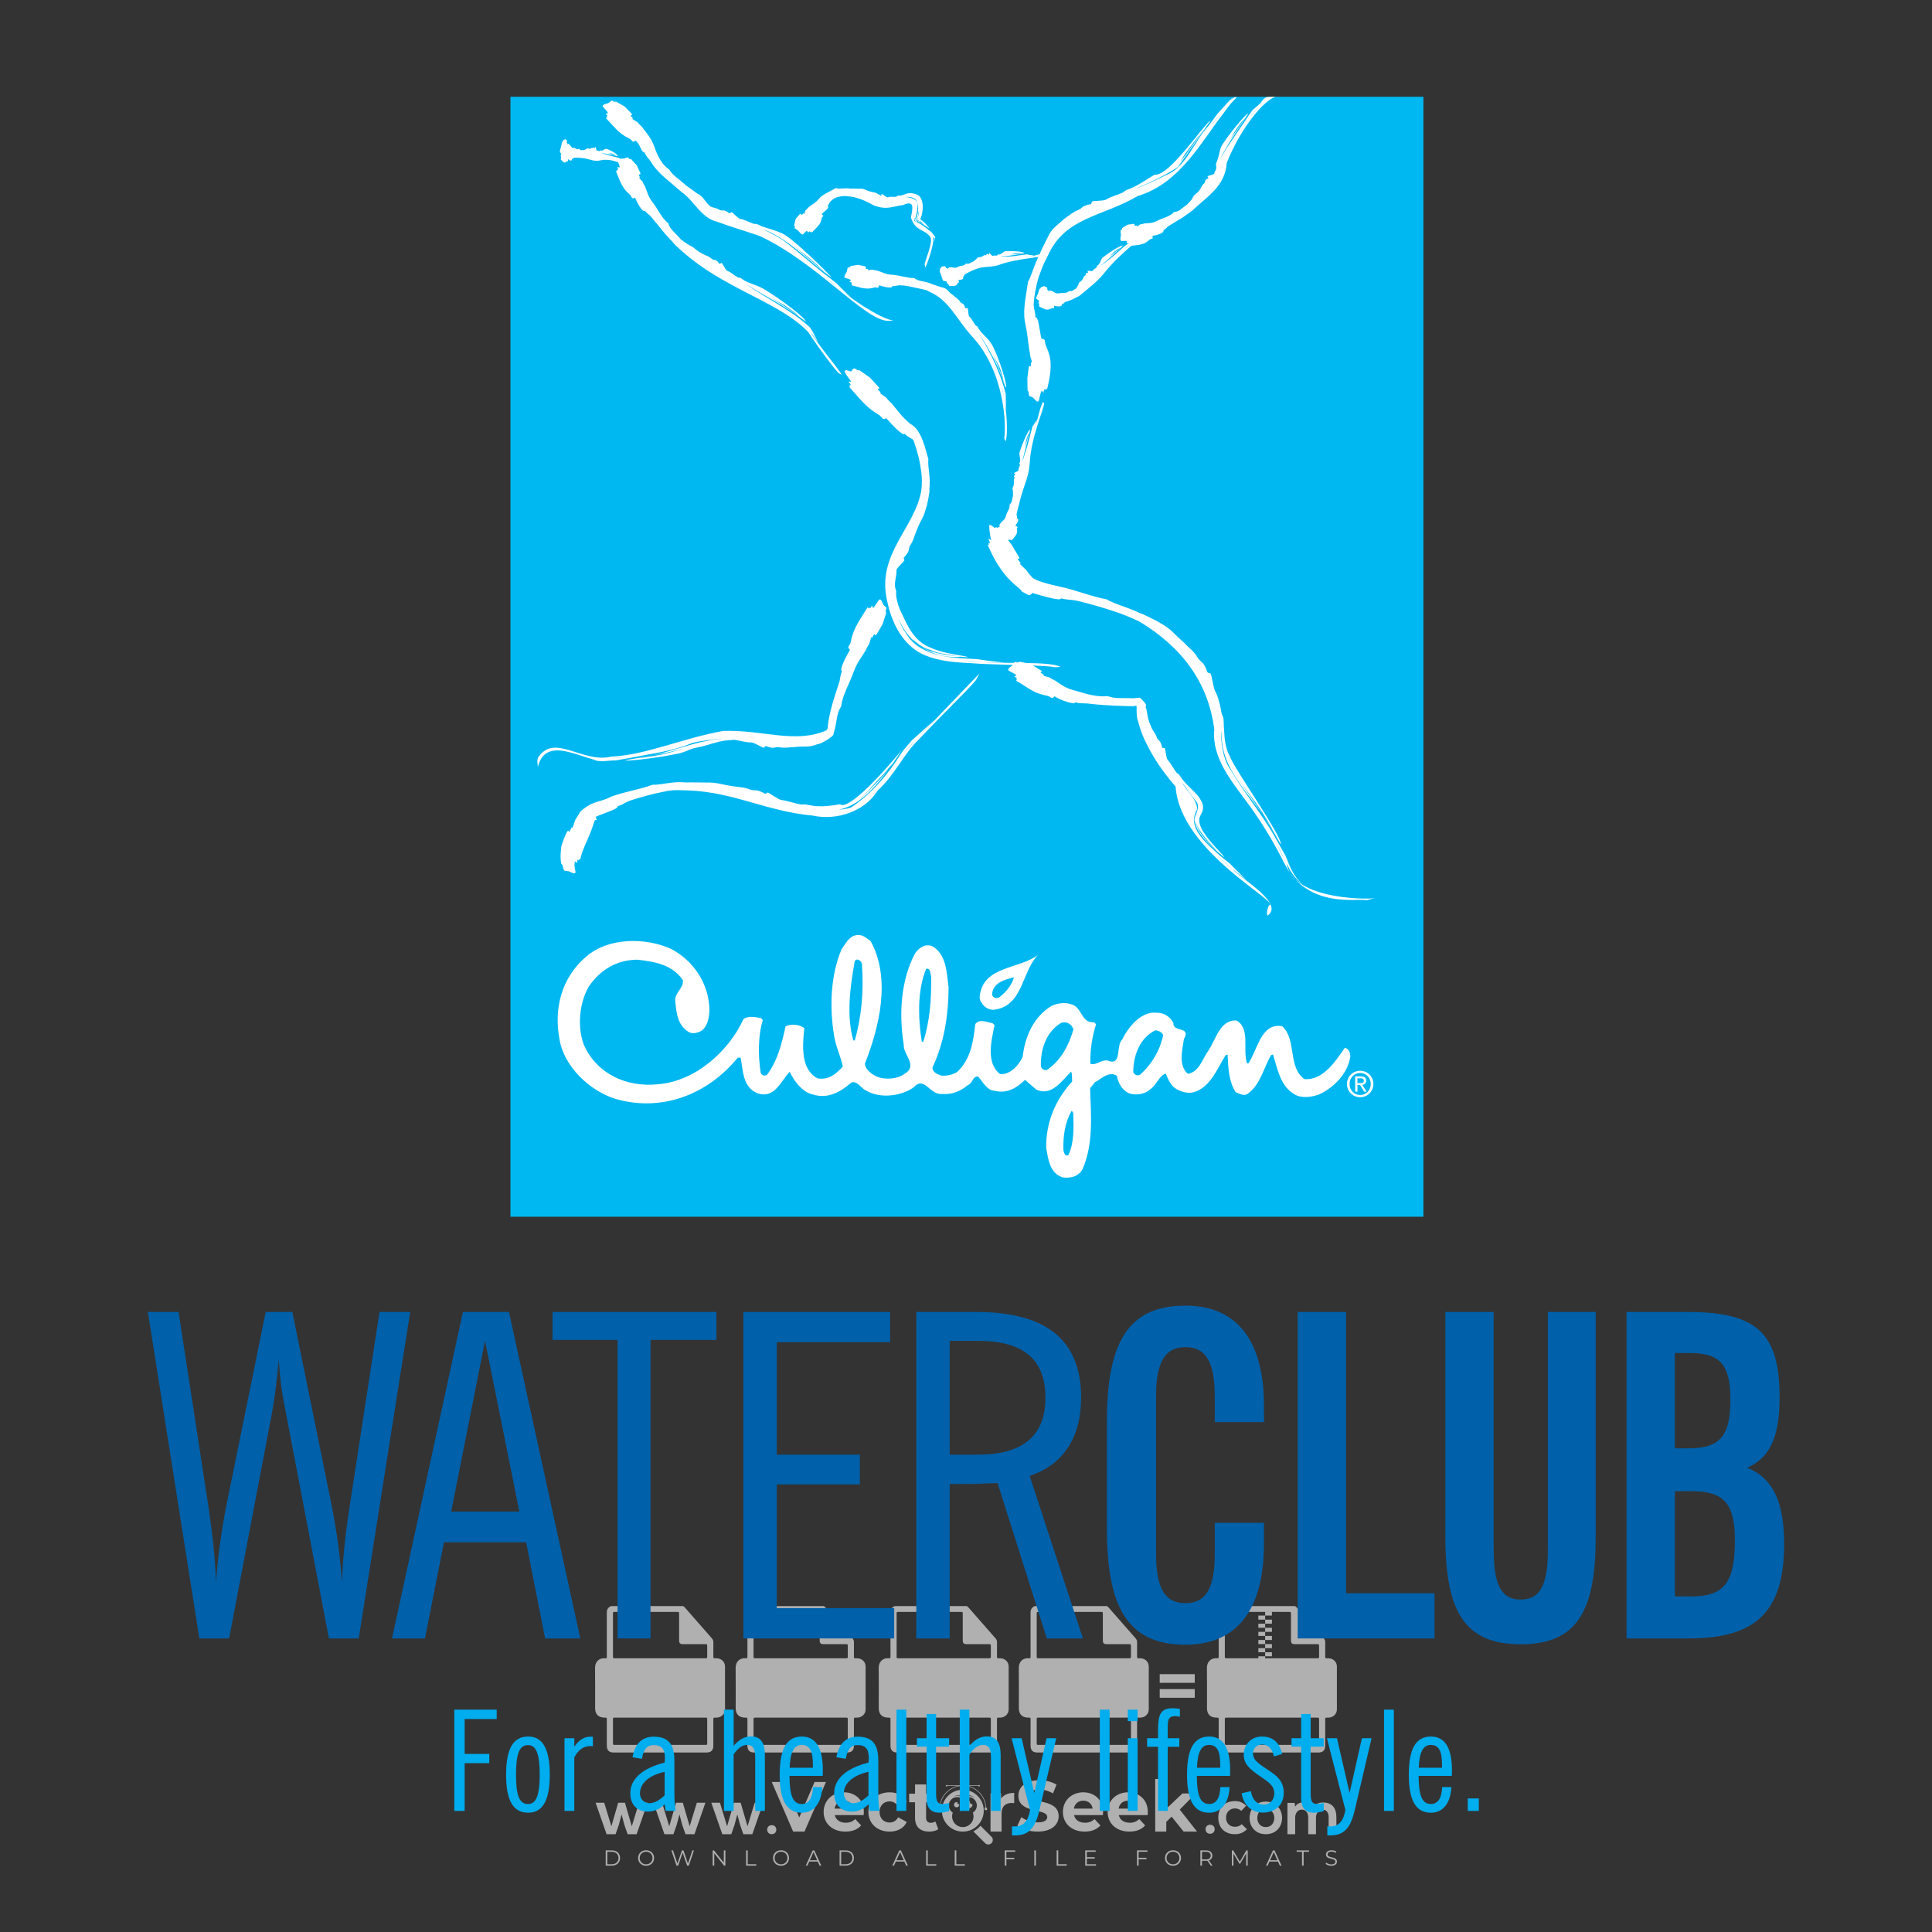 <?xml version="1.0" encoding="iso-8859-1"?>
<!-- Generator: Adobe Illustrator 24.3.0, SVG Export Plug-In . SVG Version: 6.00 Build 0)  -->
<svg version="1.1" id="Layer_1" xmlns="http://www.w3.org/2000/svg" xmlns:xlink="http://www.w3.org/1999/xlink" x="0px" y="0px"
	 viewBox="0 0 500 500" style="enable-background:new 0 0 500 500;" xml:space="preserve">
<rect x="0" y="0" width="500" height="500" fill="#333333" stroke="none"/>
<g id="watermark_1_">
	<g>
		<g id="watermark" style="opacity:0.61;">
			<g>
				<g>
					<g>
						<g>
							<polygon style="fill:#FFFFFF;" points="213.765,461.172 208.204,474.017 205.268,474.017 199.726,461.172 202.938,461.172 
								206.846,470.347 210.81,461.172 							"/>
						</g>
						<g>
							<path style="fill:#FFFFFF;" d="M223.507,469.741h-7.469c0.275,1.23,1.321,1.982,2.826,1.982c1.046,0,1.798-0.312,2.477-0.954
								l1.523,1.651c-0.917,1.046-2.294,1.597-4.074,1.597c-3.413,0-5.634-2.147-5.634-5.083c0-2.954,2.257-5.083,5.267-5.083
								c2.899,0,5.138,1.945,5.138,5.12C223.562,469.191,223.526,469.503,223.507,469.741 M216.002,468.071h4.863
								c-0.202-1.248-1.138-2.055-2.422-2.055C217.139,466.016,216.204,466.805,216.002,468.071"/>
						</g>
						<g>
							<path style="fill:#FFFFFF;" d="M224.735,468.934c0-2.973,2.294-5.083,5.505-5.083c2.074,0,3.707,0.899,4.423,2.514
								l-2.22,1.193c-0.532-0.936-1.321-1.358-2.221-1.358c-1.45,0-2.587,1.009-2.587,2.734c0,1.725,1.138,2.734,2.587,2.734
								c0.899,0,1.688-0.404,2.221-1.358l2.22,1.211c-0.716,1.578-2.349,2.495-4.423,2.495
								C227.029,474.017,224.735,471.907,224.735,468.934"/>
						</g>
						<g>
							<path style="fill:#FFFFFF;" d="M242.828,473.393c-0.587,0.422-1.45,0.624-2.331,0.624c-2.33,0-3.688-1.193-3.688-3.542
								v-4.055h-1.523v-2.202h1.523v-2.404h2.863v2.404h2.459v2.202h-2.459v4.019c0,0.844,0.458,1.303,1.229,1.303
								c0.422,0,0.844-0.128,1.156-0.367L242.828,473.393z"/>
						</g>
					</g>
					<g>
						<path style="fill:#FFFFFF;" d="M262.474,463.997v2.643c-0.238-0.018-0.422-0.037-0.642-0.037
							c-1.578,0-2.624,0.862-2.624,2.753v4.661h-2.863v-9.873h2.734v1.303C259.776,464.493,260.951,463.997,262.474,463.997"/>
					</g>
					<g>
						<path style="fill:#FFFFFF;" d="M263.299,472.53l1.009-2.239c1.083,0.789,2.697,1.339,4.239,1.339
							c1.762,0,2.477-0.587,2.477-1.376c0-2.404-7.469-0.752-7.469-5.524c0-2.184,1.762-4,5.413-4c1.615,0,3.267,0.385,4.459,1.138
							l-0.918,2.257c-1.193-0.679-2.422-1.009-3.56-1.009c-1.761,0-2.44,0.66-2.44,1.468c0,2.367,7.468,0.734,7.468,5.45
							c0,2.147-1.78,3.982-5.45,3.982C266.492,474.017,264.437,473.411,263.299,472.53"/>
					</g>
					<g>
						<path style="fill:#FFFFFF;" d="M285.428,469.741h-7.469c0.275,1.23,1.321,1.982,2.826,1.982c1.046,0,1.798-0.312,2.477-0.954
							l1.523,1.651c-0.918,1.046-2.294,1.597-4.074,1.597c-3.413,0-5.634-2.147-5.634-5.083c0-2.954,2.257-5.083,5.267-5.083
							c2.9,0,5.138,1.945,5.138,5.12C285.484,469.191,285.447,469.503,285.428,469.741 M277.923,468.071h4.863
							c-0.202-1.248-1.138-2.055-2.422-2.055C279.061,466.016,278.125,466.805,277.923,468.071"/>
					</g>
					<g>
						<path style="fill:#FFFFFF;" d="M297.007,469.741h-7.469c0.275,1.23,1.321,1.982,2.826,1.982c1.046,0,1.798-0.312,2.477-0.954
							l1.523,1.651c-0.918,1.046-2.294,1.597-4.074,1.597c-3.413,0-5.634-2.147-5.634-5.083c0-2.954,2.257-5.083,5.267-5.083
							c2.899,0,5.138,1.945,5.138,5.12C297.062,469.191,297.025,469.503,297.007,469.741 M289.501,468.071h4.863
							c-0.202-1.248-1.138-2.055-2.422-2.055C290.639,466.016,289.703,466.805,289.501,468.071"/>
					</g>
					<g>
						<polygon style="fill:#FFFFFF;" points="303.208,470.145 301.831,471.503 301.831,474.017 298.969,474.017 298.969,460.401 
							301.831,460.401 301.831,468.108 306.016,464.144 309.429,464.144 305.318,468.328 309.796,474.017 306.327,474.017 						"/>
					</g>
					<g>
						<path style="fill:#FFFFFF;" d="M256.601,475.359L256.601,475.359l-2.86-2.86c-0.435,0.508-0.953,0.943-1.534,1.284
							c-0.092,0.069-0.186,0.136-0.283,0.199l3.027,3.027c0.456,0.456,1.195,0.456,1.65,0
							C257.057,476.554,257.057,475.815,256.601,475.359"/>
					</g>
					<g>
						<path style="fill:#FFFFFF;" d="M249.984,463.244c0.221-0.173,0.495-0.281,0.797-0.281c0.042,0,0.083,0.002,0.124,0.006
							c-0.214-0.156-0.478-0.249-0.764-0.249c-0.395,0-0.744,0.18-0.981,0.458c-0.051,0-0.1,0.006-0.151,0.008
							c0.039-0.077,0.064-0.162,0.064-0.255c0-0.234-0.143-0.434-0.346-0.519c0.087,0.126,0.138,0.279,0.138,0.445
							c0,0.122-0.031,0.237-0.081,0.341c-2.811,0.201-5.03,2.539-5.03,5.4c0,2.993,2.426,5.42,5.42,5.42
							c2.993,0,5.42-2.426,5.42-5.42C254.595,465.879,252.593,463.635,249.984,463.244 M247.983,464.656
							c0.435,0,0.844,0.112,1.199,0.309c0.374-0.245,0.82-0.387,1.299-0.387c0.711,0,1.348,0.312,1.784,0.806
							c-0.435-0.379-1.004-0.61-1.627-0.61c-0.449,0-0.87,0.12-1.234,0.329c-0.079,0.046-0.156,0.096-0.229,0.15
							c-0.065-0.048-0.133-0.093-0.204-0.134c-0.369-0.219-0.8-0.344-1.26-0.344c-0.3,0-0.588,0.054-0.854,0.152
							C247.196,464.754,247.578,464.656,247.983,464.656 M251.772,469.098c0.115,0.305,0.181,0.634,0.181,0.979
							c0,1.534-1.244,2.777-2.778,2.777c-1.534,0-2.777-1.243-2.777-2.777c0-0.345,0.066-0.674,0.181-0.979
							c-0.62-0.382-1.035-1.064-1.035-1.846c0-1.197,0.971-2.168,2.168-2.168c0.565,0,1.078,0.218,1.463,0.572
							c0.386-0.354,0.899-0.572,1.464-0.572c1.197,0,2.168,0.971,2.168,2.168C252.807,468.034,252.392,468.716,251.772,469.098"/>
					</g>
					<g>
						<path style="fill:#FFFFFF;" d="M251.666,467.061c0,0.497-0.404,0.901-0.901,0.901c-0.497,0-0.901-0.404-0.901-0.901
							s0.404-0.901,0.901-0.901c0.101,0,0.197,0.017,0.287,0.047c-0.03,0.062-0.045,0.132-0.045,0.204
							c0,0.273,0.221,0.494,0.494,0.494c0.05,0,0.099-0.008,0.146-0.022C251.66,466.941,251.666,467,251.666,467.061"/>
					</g>
					<g>
						<path style="fill:#FFFFFF;" d="M248.255,467.061c0,0.376-0.305,0.681-0.681,0.681c-0.376,0-0.681-0.305-0.681-0.681
							s0.305-0.681,0.681-0.681c0.076,0,0.149,0.013,0.217,0.035c-0.023,0.047-0.034,0.1-0.034,0.155
							c0,0.206,0.167,0.374,0.374,0.374c0.038,0,0.075-0.006,0.11-0.017C248.25,466.97,248.255,467.015,248.255,467.061"/>
					</g>
					<g>
						<g>
							<g>
								<rect x="242.908" y="467.83" style="fill:#FFFFFF;" width="0.616" height="0.616"/>
							</g>
							<g>
								<rect x="254.827" y="467.83" style="fill:#FFFFFF;" width="0.616" height="0.616"/>
							</g>
							<g>
								<path style="fill:#FFFFFF;" d="M255.205,468.082h-0.14c0-3.248-2.642-5.89-5.89-5.89c-3.248,0-5.89,2.642-5.89,5.89h-0.14
									c0-1.611,0.627-3.125,1.766-4.264c1.139-1.139,2.653-1.766,4.264-1.766c1.611,0,3.125,0.627,4.264,1.766
									C254.578,464.957,255.205,466.471,255.205,468.082"/>
							</g>
						</g>
						<g>
							<rect x="248.868" y="461.814" style="fill:#FFFFFF;" width="0.616" height="0.616"/>
						</g>
						<g>
							<rect x="244.95" y="462.052" style="fill:#FFFFFF;" width="8.45" height="0.14"/>
						</g>
						<g>
							<path style="fill:#FFFFFF;" d="M245.174,462.15c0,0.108-0.088,0.196-0.196,0.196c-0.108,0-0.196-0.088-0.196-0.196
								c0-0.108,0.088-0.196,0.196-0.196C245.086,461.954,245.174,462.042,245.174,462.15"/>
						</g>
						<g>
							<path style="fill:#FFFFFF;" d="M253.596,462.15c0,0.108-0.088,0.196-0.196,0.196c-0.108,0-0.196-0.088-0.196-0.196
								c0-0.108,0.088-0.196,0.196-0.196C253.509,461.954,253.596,462.042,253.596,462.15"/>
						</g>
					</g>
				</g>
				<g>
					<path style="fill:#FFFFFF;" d="M314.356,473.409c0,1.559-2.364,1.559-2.364,0C311.993,471.851,314.356,471.851,314.356,473.409
						z"/>
				</g>
				<g>
					<g>
						<g>
							<path style="fill:#FFFFFF;" d="M161.739,466.549l1.772,6.088l1.855-6.088h2.215l-2.823,8.14h-2.33l-0.837-2.396l-0.722-2.708
								l-0.722,2.708l-0.837,2.396h-2.33l-2.839-8.14h2.231l1.855,6.088l1.756-6.088H161.739z"/>
						</g>
						<g>
							<path style="fill:#FFFFFF;" d="M176.713,466.549l1.772,6.088l1.855-6.088h2.215l-2.823,8.14h-2.33l-0.837-2.396l-0.722-2.708
								l-0.722,2.708l-0.837,2.396h-2.33l-2.839-8.14h2.231l1.855,6.088l1.756-6.088H176.713z"/>
						</g>
						<g>
							<path style="fill:#FFFFFF;" d="M191.687,466.549l1.772,6.088l1.855-6.088h2.215l-2.823,8.14h-2.33l-0.837-2.396l-0.722-2.708
								l-0.722,2.708l-0.837,2.396h-2.33l-2.839-8.14h2.231l1.855,6.088l1.756-6.088H191.687z"/>
						</g>
					</g>
					<g>
						<path style="fill:#FFFFFF;" d="M200.908,473.52c0,1.559-2.364,1.559-2.364,0C198.545,471.962,200.908,471.962,200.908,473.52z
							"/>
					</g>
					<g>
						<path style="fill:#FFFFFF;" d="M322.71,473.409c-0.935,0.919-1.919,1.28-3.117,1.28c-2.346,0-4.3-1.411-4.3-4.282
							s1.953-4.284,4.3-4.284c1.149,0,2.035,0.329,2.921,1.199l-1.264,1.329c-0.476-0.428-1.066-0.64-1.623-0.64
							c-1.346,0-2.33,0.985-2.33,2.396c0,1.542,1.05,2.362,2.297,2.362c0.64,0,1.28-0.18,1.772-0.672L322.71,473.409z"/>
					</g>
					<g>
						<path style="fill:#FFFFFF;" d="M331.805,470.472c0,2.33-1.591,4.217-4.217,4.217c-2.626,0-4.201-1.887-4.201-4.217
							c0-2.314,1.609-4.217,4.185-4.217C330.149,466.255,331.805,468.158,331.805,470.472z M325.389,470.472
							c0,1.231,0.739,2.38,2.199,2.38c1.46,0,2.199-1.149,2.199-2.38c0-1.215-0.854-2.396-2.199-2.396
							C326.144,468.077,325.389,469.258,325.389,470.472z"/>
					</g>
					<g>
						<path style="fill:#FFFFFF;" d="M338.572,474.689v-4.332c0-1.068-0.559-2.035-1.658-2.035c-1.082,0-1.722,0.967-1.722,2.035
							v4.332h-2.003v-8.107h1.855l0.148,0.985c0.426-0.82,1.362-1.116,2.133-1.116c0.969,0,1.937,0.394,2.396,1.51
							c0.723-1.149,1.658-1.478,2.708-1.478c2.297,0,3.43,1.412,3.43,3.84v4.365h-2.003v-4.365c0-1.066-0.442-1.97-1.526-1.97
							c-1.082,0-1.756,0.935-1.756,2.003v4.332H338.572z"/>
					</g>
				</g>
			</g>
		</g>
		<g style="opacity:0.61;">
			<g>
				<g>
					<path style="fill:#FFFFFF;" d="M345.988,431.299c-0.006-1.224-0.959-2.121-2.189-2.14c-0.924-0.014-0.832,0.12-0.834-0.867
						c-0.003-1.097-0.007-2.194,0.003-3.292c0.003-0.379-0.112-0.691-0.362-0.976c-2.342-2.668-4.678-5.342-7.019-8.011
						c-0.12-0.137-0.275-0.244-0.414-0.366c-6.214,0-12.427,0-18.641,0c-0.794,0.293-1.14,0.868-1.138,1.709
						c0.01,3.748,0.004,7.496,0.004,11.243c0,0.556-0.003,0.589-0.55,0.551c-1.497-0.102-2.516,0.986-2.497,2.492
						c0.044,3.476,0.013,6.953,0.014,10.429c0.001,1.58,0.867,2.443,2.45,2.449c0.582,0.002,0.582,0.002,0.582,0.6
						c0,2.219-0.001,4.438,0.001,6.657c0.001,1.192,0.58,1.771,1.768,1.771c8.013,0.001,16.027,0.001,24.04,0
						c1.168,0,1.755-0.583,1.757-1.745c0.002-2.256,0-4.512,0.001-6.768c0-0.512,0.002-0.511,0.52-0.515
						c0.271-0.002,0.541,0.008,0.809-0.058c0.996-0.246,1.69-1.044,1.694-2.069C346.003,438.696,346.005,434.997,345.988,431.299z
						 M317.537,417.162c5.337,0,10.674,0,16.01,0c0.548,0,0.554,0.007,0.554,0.561c0.001,2.243-0.001,4.486,0.001,6.73
						c0.001,0.811,0.249,1.059,1.06,1.059c1.91,0.001,3.821,0,5.731,0.001c0.458,0,0.479,0.021,0.481,0.483
						c0.003,0.887,0.002,1.775,0,2.662c-0.001,0.477-0.024,0.498-0.504,0.499c-3.895,0.001-7.79,0-11.684,0
						c-3.882,0-7.765,0-11.647,0c-0.55,0-0.552-0.001-0.552-0.561c-0.001-3.624-0.001-7.247,0-10.871
						C316.987,417.166,316.991,417.162,317.537,417.162z M340.822,451.579c-3.883,0.001-7.766,0-11.65,0c-3.871,0-7.742,0-11.613,0
						c-0.572,0-0.574-0.002-0.574-0.579c-0.001-1.997-0.001-3.994,0.001-5.991c0-0.464,0.023-0.486,0.478-0.487
						c7.803-0.001,15.607-0.001,23.41,0c0.478,0,0.499,0.02,0.499,0.503c0.002,1.997,0.001,3.994,0,5.991
						C341.375,451.574,341.37,451.579,340.822,451.579z"/>
				</g>
				<g>
					<g>
						<rect x="327.418" y="417.053" style="fill:#FFFFFF;" width="1.757" height="1.054"/>
					</g>
					<g>
						<rect x="325.662" y="418.107" style="fill:#FFFFFF;" width="1.757" height="1.054"/>
					</g>
					<g>
						<rect x="327.418" y="419.161" style="fill:#FFFFFF;" width="1.757" height="1.054"/>
					</g>
					<g>
						<rect x="325.662" y="420.215" style="fill:#FFFFFF;" width="1.757" height="1.054"/>
					</g>
					<g>
						<rect x="327.418" y="421.269" style="fill:#FFFFFF;" width="1.757" height="1.054"/>
					</g>
					<g>
						<rect x="325.662" y="422.323" style="fill:#FFFFFF;" width="1.757" height="1.054"/>
					</g>
					<g>
						<rect x="327.418" y="423.378" style="fill:#FFFFFF;" width="1.757" height="1.054"/>
					</g>
					<g>
						<rect x="325.662" y="424.432" style="fill:#FFFFFF;" width="1.757" height="1.054"/>
					</g>
					<g>
						<rect x="327.418" y="425.486" style="fill:#FFFFFF;" width="1.757" height="1.054"/>
					</g>
					<g>
						<rect x="325.662" y="426.54" style="fill:#FFFFFF;" width="1.757" height="1.054"/>
					</g>
					<g>
						<rect x="327.418" y="427.594" style="fill:#FFFFFF;" width="1.757" height="1.054"/>
					</g>
					<g>
						<rect x="325.662" y="428.648" style="fill:#FFFFFF;" width="1.757" height="1.054"/>
					</g>
				</g>
			</g>
			<g>
				<path style="fill:#FFFFFF;" d="M187.637,431.299c-0.006-1.224-0.959-2.121-2.189-2.14c-0.924-0.014-0.832,0.12-0.834-0.867
					c-0.003-1.097-0.007-2.194,0.003-3.292c0.003-0.379-0.112-0.691-0.362-0.976c-2.342-2.668-4.678-5.342-7.019-8.011
					c-0.12-0.137-0.275-0.244-0.414-0.366c-6.214,0-12.427,0-18.641,0c-0.794,0.293-1.14,0.868-1.138,1.709
					c0.01,3.748,0.004,7.496,0.004,11.243c0,0.556-0.003,0.589-0.55,0.551c-1.497-0.102-2.516,0.986-2.497,2.492
					c0.044,3.476,0.013,6.953,0.014,10.429c0.001,1.58,0.867,2.443,2.45,2.449c0.582,0.002,0.582,0.002,0.582,0.6
					c0,2.219-0.001,4.438,0.001,6.657c0.001,1.192,0.58,1.771,1.768,1.771c8.013,0.001,16.027,0.001,24.04,0
					c1.168,0,1.755-0.583,1.757-1.745c0.002-2.256,0-4.512,0.001-6.768c0-0.512,0.002-0.511,0.52-0.515
					c0.271-0.002,0.541,0.008,0.809-0.058c0.996-0.246,1.69-1.044,1.694-2.069C187.652,438.696,187.655,434.997,187.637,431.299z
					 M159.187,417.162c5.337,0,10.674,0,16.01,0c0.548,0,0.554,0.007,0.554,0.561c0.001,2.243-0.001,4.486,0.001,6.73
					c0.001,0.811,0.249,1.059,1.06,1.059c1.91,0.001,3.821,0,5.731,0.001c0.458,0,0.479,0.021,0.481,0.483
					c0.003,0.887,0.002,1.775,0,2.662c-0.001,0.477-0.024,0.498-0.504,0.499c-3.895,0.001-7.79,0-11.684,0
					c-3.882,0-7.765,0-11.647,0c-0.55,0-0.552-0.001-0.552-0.561c-0.001-3.624-0.001-7.247,0-10.871
					C158.636,417.166,158.64,417.162,159.187,417.162z M182.472,451.579c-3.883,0.001-7.766,0-11.65,0c-3.871,0-7.742,0-11.613,0
					c-0.572,0-0.574-0.002-0.574-0.579c-0.001-1.997-0.001-3.994,0.001-5.991c0-0.464,0.023-0.486,0.478-0.487
					c7.803-0.001,15.607-0.001,23.41,0c0.478,0,0.499,0.02,0.499,0.503c0.002,1.997,0.001,3.994,0,5.991
					C183.024,451.574,183.019,451.579,182.472,451.579z"/>
			</g>
			<g>
				<path style="fill:#FFFFFF;" d="M159.779,440.669v-7.897h2.779c0.375,0,0.726,0.061,1.053,0.182
					c0.327,0.121,0.612,0.292,0.855,0.513c0.242,0.221,0.434,0.483,0.573,0.789c0.14,0.305,0.21,0.642,0.21,1.009
					c0,0.375-0.07,0.715-0.21,1.02c-0.14,0.305-0.331,0.568-0.573,0.789c-0.243,0.221-0.528,0.392-0.855,0.513
					c-0.327,0.121-0.678,0.182-1.053,0.182h-1.29v2.901H159.779z M162.58,436.356c0.39,0,0.684-0.111,0.882-0.331
					c0.199-0.22,0.298-0.474,0.298-0.761c0-0.14-0.024-0.276-0.072-0.408c-0.048-0.132-0.121-0.248-0.221-0.347
					c-0.099-0.099-0.223-0.178-0.37-0.237c-0.147-0.059-0.32-0.089-0.518-0.089h-1.312v2.173H162.58z"/>
				<path style="fill:#FFFFFF;" d="M166.308,432.771h1.731l3.177,5.294h0.088l-0.088-1.522v-3.772h1.478v7.897h-1.566l-3.353-5.592
					h-0.088l0.088,1.522v4.07h-1.467V432.771z"/>
				<path style="fill:#FFFFFF;" d="M177.922,436.334h3.872c0.022,0.089,0.04,0.195,0.055,0.32c0.014,0.125,0.022,0.25,0.022,0.375
					c0,0.507-0.077,0.985-0.231,1.434c-0.154,0.449-0.397,0.849-0.728,1.202c-0.353,0.375-0.776,0.666-1.268,0.871
					c-0.493,0.206-1.055,0.309-1.688,0.309c-0.574,0-1.114-0.103-1.622-0.309c-0.507-0.206-0.948-0.492-1.323-0.86
					c-0.375-0.367-0.673-0.803-0.894-1.307c-0.221-0.504-0.331-1.053-0.331-1.649c0-0.595,0.11-1.145,0.331-1.649
					c0.221-0.504,0.518-0.939,0.894-1.307c0.375-0.367,0.816-0.654,1.323-0.86c0.507-0.206,1.048-0.309,1.622-0.309
					c0.64,0,1.211,0.11,1.715,0.331c0.504,0.221,0.935,0.526,1.296,0.915l-1.025,1.004c-0.258-0.272-0.544-0.48-0.861-0.623
					c-0.316-0.143-0.695-0.215-1.136-0.215c-0.361,0-0.703,0.065-1.026,0.193c-0.324,0.129-0.607,0.311-0.85,0.546
					c-0.242,0.235-0.436,0.52-0.579,0.855c-0.143,0.335-0.215,0.708-0.215,1.119c0,0.412,0.072,0.785,0.215,1.12
					c0.143,0.335,0.338,0.62,0.584,0.855c0.246,0.235,0.531,0.418,0.855,0.546c0.323,0.129,0.669,0.193,1.037,0.193
					c0.419,0,0.773-0.061,1.064-0.182c0.29-0.121,0.538-0.278,0.744-0.469c0.148-0.132,0.275-0.3,0.381-0.502
					c0.106-0.202,0.189-0.428,0.248-0.678h-2.482V436.334z"/>
			</g>
			<g>
				<path style="fill:#FFFFFF;" d="M224.019,431.299c-0.006-1.224-0.959-2.121-2.189-2.14c-0.924-0.014-0.832,0.12-0.834-0.867
					c-0.003-1.097-0.007-2.194,0.003-3.292c0.003-0.379-0.112-0.691-0.362-0.976c-2.342-2.668-4.678-5.342-7.019-8.011
					c-0.12-0.137-0.275-0.244-0.414-0.366c-6.214,0-12.427,0-18.641,0c-0.794,0.293-1.14,0.868-1.138,1.709
					c0.01,3.748,0.004,7.496,0.004,11.243c0,0.556-0.003,0.589-0.55,0.551c-1.497-0.102-2.516,0.986-2.497,2.492
					c0.044,3.476,0.013,6.953,0.014,10.429c0.001,1.58,0.867,2.443,2.45,2.449c0.582,0.002,0.582,0.002,0.582,0.6
					c0,2.219-0.001,4.438,0.001,6.657c0.001,1.192,0.58,1.771,1.768,1.771c8.013,0.001,16.027,0.001,24.04,0
					c1.168,0,1.755-0.583,1.757-1.745c0.002-2.256,0-4.512,0.001-6.768c0-0.512,0.002-0.511,0.52-0.515
					c0.271-0.002,0.541,0.008,0.809-0.058c0.997-0.246,1.69-1.044,1.694-2.069C224.034,438.696,224.036,434.997,224.019,431.299z
					 M195.568,417.162c5.337,0,10.674,0,16.01,0c0.548,0,0.554,0.007,0.554,0.561c0.001,2.243-0.001,4.486,0.001,6.73
					c0.001,0.811,0.249,1.059,1.06,1.059c1.91,0.001,3.821,0,5.731,0.001c0.458,0,0.479,0.021,0.481,0.483
					c0.003,0.887,0.002,1.775,0,2.662c-0.001,0.477-0.024,0.498-0.504,0.499c-3.895,0.001-7.79,0-11.684,0
					c-3.882,0-7.765,0-11.647,0c-0.55,0-0.552-0.001-0.552-0.561c-0.001-3.624-0.001-7.247,0-10.871
					C195.018,417.166,195.022,417.162,195.568,417.162z M218.854,451.579c-3.883,0.001-7.766,0-11.65,0c-3.871,0-7.742,0-11.613,0
					c-0.572,0-0.574-0.002-0.574-0.579c-0.001-1.997-0.001-3.994,0.001-5.991c0-0.464,0.023-0.486,0.478-0.487
					c7.803-0.001,15.607-0.001,23.41,0c0.478,0,0.499,0.02,0.499,0.503c0.002,1.997,0.001,3.994,0,5.991
					C219.406,451.574,219.401,451.579,218.854,451.579z"/>
			</g>
			<g>
				<path style="fill:#FFFFFF;" d="M205.111,432.771h1.699l2.967,7.897h-1.644l-0.651-1.886h-3.044l-0.651,1.886h-1.643
					L205.111,432.771z M206.997,437.415l-0.706-1.974l-0.287-0.96h-0.088l-0.287,0.96l-0.706,1.974H206.997z"/>
				<path style="fill:#FFFFFF;" d="M211.331,434.536c-0.125,0-0.245-0.024-0.359-0.072c-0.114-0.048-0.213-0.114-0.298-0.199
					c-0.084-0.084-0.151-0.182-0.198-0.292c-0.048-0.11-0.072-0.232-0.072-0.364s0.024-0.254,0.072-0.364
					c0.048-0.11,0.114-0.208,0.198-0.292c0.084-0.084,0.184-0.151,0.298-0.198c0.114-0.048,0.233-0.072,0.359-0.072
					c0.257,0,0.478,0.09,0.662,0.27c0.184,0.181,0.276,0.399,0.276,0.656s-0.092,0.476-0.276,0.656
					C211.809,434.446,211.589,434.536,211.331,434.536z M210.615,440.669v-5.404h1.445v5.404H210.615z"/>
			</g>
			<g>
				<path style="fill:#FFFFFF;" d="M261.044,431.299c-0.006-1.224-0.959-2.121-2.189-2.14c-0.924-0.014-0.832,0.12-0.834-0.867
					c-0.003-1.097-0.007-2.194,0.003-3.292c0.003-0.379-0.112-0.691-0.362-0.976c-2.342-2.668-4.678-5.342-7.019-8.011
					c-0.12-0.137-0.275-0.244-0.414-0.366c-6.214,0-12.427,0-18.641,0c-0.794,0.293-1.14,0.868-1.138,1.709
					c0.01,3.748,0.004,7.496,0.004,11.243c0,0.556-0.003,0.589-0.55,0.551c-1.497-0.102-2.516,0.986-2.497,2.492
					c0.044,3.476,0.013,6.953,0.014,10.429c0.001,1.58,0.867,2.443,2.45,2.449c0.582,0.002,0.582,0.002,0.582,0.6
					c0,2.219-0.001,4.438,0.001,6.657c0.001,1.192,0.58,1.771,1.768,1.771c8.013,0.001,16.027,0.001,24.04,0
					c1.168,0,1.755-0.583,1.757-1.745c0.002-2.256,0-4.512,0.001-6.768c0-0.512,0.002-0.511,0.52-0.515
					c0.271-0.002,0.541,0.008,0.809-0.058c0.996-0.246,1.69-1.044,1.694-2.069C261.059,438.696,261.061,434.997,261.044,431.299z
					 M232.593,417.162c5.337,0,10.674,0,16.01,0c0.548,0,0.554,0.007,0.554,0.561c0.001,2.243-0.001,4.486,0.001,6.73
					c0.001,0.811,0.249,1.059,1.06,1.059c1.91,0.001,3.821,0,5.731,0.001c0.458,0,0.479,0.021,0.481,0.483
					c0.003,0.887,0.002,1.775,0,2.662c-0.001,0.477-0.024,0.498-0.504,0.499c-3.895,0.001-7.79,0-11.684,0
					c-3.882,0-7.765,0-11.647,0c-0.55,0-0.552-0.001-0.552-0.561c-0.001-3.624-0.001-7.247,0-10.871
					C232.042,417.166,232.047,417.162,232.593,417.162z M255.878,451.579c-3.883,0.001-7.766,0-11.65,0c-3.871,0-7.742,0-11.613,0
					c-0.572,0-0.574-0.002-0.574-0.579c-0.001-1.997-0.001-3.994,0.001-5.991c0-0.464,0.023-0.486,0.478-0.487
					c7.803-0.001,15.607-0.001,23.41,0c0.478,0,0.499,0.02,0.499,0.503c0.002,1.997,0.001,3.994,0,5.991
					C256.431,451.574,256.426,451.579,255.878,451.579z"/>
			</g>
			<g>
				<path style="fill:#FFFFFF;" d="M236.361,440.845c-0.338,0-0.662-0.048-0.971-0.143c-0.309-0.095-0.592-0.239-0.849-0.43
					c-0.257-0.191-0.481-0.425-0.673-0.7c-0.191-0.276-0.342-0.597-0.452-0.965l1.401-0.551c0.103,0.397,0.283,0.726,0.54,0.987
					c0.257,0.261,0.596,0.392,1.015,0.392c0.154,0,0.303-0.02,0.447-0.061c0.143-0.04,0.272-0.099,0.386-0.176
					s0.204-0.175,0.27-0.292c0.066-0.118,0.099-0.254,0.099-0.408c0-0.147-0.026-0.279-0.077-0.397
					c-0.051-0.117-0.138-0.227-0.259-0.331c-0.121-0.103-0.28-0.202-0.475-0.298c-0.195-0.095-0.435-0.195-0.722-0.298l-0.485-0.176
					c-0.213-0.073-0.429-0.173-0.645-0.298c-0.217-0.125-0.413-0.276-0.59-0.452c-0.177-0.176-0.322-0.384-0.436-0.623
					c-0.114-0.239-0.171-0.509-0.171-0.81c0-0.309,0.06-0.597,0.182-0.866c0.121-0.268,0.294-0.503,0.518-0.706
					c0.224-0.202,0.492-0.36,0.805-0.474s0.66-0.171,1.042-0.171c0.397,0,0.74,0.053,1.031,0.16
					c0.291,0.107,0.537,0.243,0.739,0.408c0.202,0.165,0.366,0.348,0.491,0.546c0.125,0.199,0.217,0.386,0.276,0.563l-1.312,0.551
					c-0.074-0.221-0.208-0.419-0.402-0.596c-0.195-0.176-0.462-0.265-0.8-0.265c-0.324,0-0.592,0.075-0.805,0.226
					c-0.213,0.151-0.32,0.348-0.32,0.59c0,0.235,0.103,0.436,0.309,0.601c0.206,0.165,0.533,0.325,0.982,0.48l0.497,0.165
					c0.316,0.111,0.605,0.237,0.866,0.381c0.261,0.143,0.485,0.314,0.673,0.513c0.187,0.199,0.331,0.425,0.43,0.678
					c0.1,0.254,0.149,0.546,0.149,0.877c0,0.412-0.083,0.767-0.248,1.064c-0.165,0.298-0.377,0.542-0.634,0.734
					c-0.258,0.191-0.548,0.335-0.872,0.43C236.986,440.797,236.67,440.845,236.361,440.845z"/>
				<path style="fill:#FFFFFF;" d="M239.516,432.771h1.61l1.633,4.754l0.287,1.015h0.088l0.309-1.015l1.699-4.754h1.61l-2.879,7.897
					h-1.566L239.516,432.771z"/>
				<path style="fill:#FFFFFF;" d="M251.097,436.334h3.871c0.022,0.089,0.04,0.195,0.055,0.32c0.015,0.125,0.023,0.25,0.023,0.375
					c0,0.507-0.078,0.985-0.232,1.434c-0.154,0.449-0.397,0.849-0.728,1.202c-0.353,0.375-0.775,0.666-1.268,0.871
					c-0.493,0.206-1.055,0.309-1.688,0.309c-0.574,0-1.114-0.103-1.621-0.309c-0.507-0.206-0.949-0.492-1.324-0.86
					c-0.375-0.367-0.673-0.803-0.894-1.307c-0.22-0.504-0.331-1.053-0.331-1.649c0-0.595,0.11-1.145,0.331-1.649
					c0.221-0.504,0.518-0.939,0.894-1.307c0.375-0.367,0.816-0.654,1.324-0.86c0.507-0.206,1.047-0.309,1.621-0.309
					c0.64,0,1.211,0.11,1.715,0.331c0.504,0.221,0.936,0.526,1.296,0.915l-1.026,1.004c-0.257-0.272-0.544-0.48-0.861-0.623
					c-0.316-0.143-0.694-0.215-1.136-0.215c-0.36,0-0.702,0.065-1.026,0.193c-0.323,0.129-0.607,0.311-0.849,0.546
					c-0.243,0.235-0.436,0.52-0.579,0.855c-0.143,0.335-0.215,0.708-0.215,1.119c0,0.412,0.072,0.785,0.215,1.12
					c0.143,0.335,0.338,0.62,0.585,0.855c0.246,0.235,0.531,0.418,0.854,0.546c0.324,0.129,0.669,0.193,1.037,0.193
					c0.419,0,0.774-0.061,1.064-0.182c0.29-0.121,0.539-0.278,0.745-0.469c0.147-0.132,0.274-0.3,0.38-0.502
					c0.107-0.202,0.189-0.428,0.248-0.678h-2.482V436.334z"/>
			</g>
			<g>
				<path style="fill:#FFFFFF;" d="M297.3,431.299c-0.006-1.224-0.959-2.121-2.189-2.14c-0.924-0.014-0.832,0.12-0.834-0.867
					c-0.003-1.097-0.007-2.194,0.003-3.292c0.003-0.379-0.112-0.691-0.362-0.976c-2.342-2.668-4.678-5.342-7.019-8.011
					c-0.12-0.137-0.275-0.244-0.414-0.366c-6.214,0-12.427,0-18.641,0c-0.794,0.293-1.14,0.868-1.138,1.709
					c0.01,3.748,0.004,7.496,0.004,11.243c0,0.556-0.003,0.589-0.55,0.551c-1.497-0.102-2.516,0.986-2.497,2.492
					c0.044,3.476,0.013,6.953,0.014,10.429c0.001,1.58,0.867,2.443,2.45,2.449c0.582,0.002,0.582,0.002,0.582,0.6
					c0,2.219-0.001,4.438,0.001,6.657c0.001,1.192,0.58,1.771,1.768,1.771c8.013,0.001,16.027,0.001,24.04,0
					c1.168,0,1.755-0.583,1.757-1.745c0.002-2.256,0-4.512,0.001-6.768c0-0.512,0.002-0.511,0.52-0.515
					c0.271-0.002,0.541,0.008,0.809-0.058c0.996-0.246,1.69-1.044,1.694-2.069C297.315,438.696,297.318,434.997,297.3,431.299z
					 M268.85,417.162c5.337,0,10.674,0,16.01,0c0.548,0,0.554,0.007,0.554,0.561c0.001,2.243-0.001,4.486,0.001,6.73
					c0.001,0.811,0.249,1.059,1.06,1.059c1.91,0.001,3.821,0,5.731,0.001c0.458,0,0.479,0.021,0.481,0.483
					c0.003,0.887,0.002,1.775,0,2.662c-0.001,0.477-0.024,0.498-0.504,0.499c-3.895,0.001-7.79,0-11.684,0
					c-3.882,0-7.765,0-11.647,0c-0.55,0-0.552-0.001-0.552-0.561c-0.001-3.624-0.001-7.247,0-10.871
					C268.299,417.166,268.303,417.162,268.85,417.162z M292.135,451.579c-3.883,0.001-7.766,0-11.65,0c-3.871,0-7.742,0-11.613,0
					c-0.572,0-0.574-0.002-0.574-0.579c-0.001-1.997-0.001-3.994,0.001-5.991c0-0.464,0.023-0.486,0.478-0.487
					c7.803-0.001,15.607-0.001,23.41,0c0.478,0,0.499,0.02,0.499,0.503c0.001,1.997,0.001,3.994,0,5.991
					C292.687,451.574,292.682,451.579,292.135,451.579z"/>
			</g>
			<g>
				<path style="fill:#FFFFFF;" d="M272.966,434.183v1.831h3.165v1.412h-3.165v1.831h3.518v1.412h-5.007v-7.897h5.007v1.412H272.966
					z"/>
				<path style="fill:#FFFFFF;" d="M277.852,440.669v-7.897h2.779c0.375,0,0.726,0.061,1.053,0.182
					c0.327,0.121,0.612,0.292,0.855,0.513c0.243,0.221,0.434,0.483,0.574,0.789c0.14,0.305,0.209,0.642,0.209,1.009
					c0,0.375-0.07,0.715-0.209,1.02c-0.14,0.305-0.331,0.568-0.574,0.789c-0.243,0.221-0.528,0.392-0.855,0.513
					c-0.327,0.121-0.678,0.182-1.053,0.182h-1.29v2.901H277.852z M280.653,436.356c0.389,0,0.684-0.111,0.882-0.331
					c0.199-0.22,0.298-0.474,0.298-0.761c0-0.14-0.024-0.276-0.072-0.408c-0.048-0.132-0.121-0.248-0.221-0.347
					c-0.099-0.099-0.222-0.178-0.37-0.237c-0.147-0.059-0.32-0.089-0.518-0.089h-1.312v2.173H280.653z"/>
				<path style="fill:#FFFFFF;" d="M286.797,440.845c-0.338,0-0.662-0.048-0.971-0.143c-0.309-0.095-0.592-0.239-0.849-0.43
					c-0.257-0.191-0.482-0.425-0.673-0.7c-0.191-0.276-0.342-0.597-0.452-0.965l1.401-0.551c0.103,0.397,0.283,0.726,0.541,0.987
					c0.257,0.261,0.595,0.392,1.015,0.392c0.154,0,0.303-0.02,0.447-0.061c0.143-0.04,0.272-0.099,0.386-0.176
					c0.114-0.077,0.204-0.175,0.27-0.292c0.066-0.118,0.1-0.254,0.1-0.408c0-0.147-0.026-0.279-0.077-0.397
					c-0.051-0.117-0.138-0.227-0.259-0.331c-0.121-0.103-0.279-0.202-0.474-0.298c-0.195-0.095-0.436-0.195-0.723-0.298
					l-0.485-0.176c-0.213-0.073-0.428-0.173-0.645-0.298c-0.217-0.125-0.414-0.276-0.59-0.452c-0.176-0.176-0.322-0.384-0.436-0.623
					c-0.114-0.239-0.171-0.509-0.171-0.81c0-0.309,0.061-0.597,0.182-0.866c0.121-0.268,0.294-0.503,0.518-0.706
					c0.224-0.202,0.493-0.36,0.805-0.474c0.312-0.114,0.66-0.171,1.042-0.171c0.397,0,0.741,0.053,1.031,0.16
					c0.29,0.107,0.537,0.243,0.739,0.408c0.202,0.165,0.365,0.348,0.491,0.546c0.125,0.199,0.217,0.386,0.276,0.563l-1.312,0.551
					c-0.074-0.221-0.208-0.419-0.403-0.596c-0.195-0.176-0.462-0.265-0.799-0.265c-0.324,0-0.592,0.075-0.805,0.226
					c-0.213,0.151-0.32,0.348-0.32,0.59c0,0.235,0.103,0.436,0.309,0.601c0.206,0.165,0.533,0.325,0.982,0.48l0.496,0.165
					c0.316,0.111,0.605,0.237,0.866,0.381c0.261,0.143,0.485,0.314,0.673,0.513c0.187,0.199,0.331,0.425,0.43,0.678
					c0.099,0.254,0.149,0.546,0.149,0.877c0,0.412-0.083,0.767-0.248,1.064c-0.165,0.298-0.377,0.542-0.634,0.734
					c-0.258,0.191-0.548,0.335-0.872,0.43C287.422,440.797,287.105,440.845,286.797,440.845z"/>
			</g>
			<g>
				<path style="fill:#FFFFFF;" d="M321.394,439.168l4.004-4.985h-3.827v-1.412h5.559v1.5l-3.96,4.985h4.004v1.412h-5.779V439.168z"
					/>
				<path style="fill:#FFFFFF;" d="M328.409,432.771h1.489v7.897h-1.489V432.771z"/>
				<path style="fill:#FFFFFF;" d="M331.486,440.669v-7.897h2.779c0.375,0,0.726,0.061,1.053,0.182
					c0.327,0.121,0.612,0.292,0.855,0.513s0.434,0.483,0.574,0.789c0.14,0.305,0.209,0.642,0.209,1.009
					c0,0.375-0.07,0.715-0.209,1.02c-0.14,0.305-0.331,0.568-0.574,0.789c-0.243,0.221-0.528,0.392-0.855,0.513
					c-0.327,0.121-0.678,0.182-1.053,0.182h-1.29v2.901H331.486z M334.288,436.356c0.389,0,0.684-0.111,0.882-0.331
					c0.199-0.22,0.298-0.474,0.298-0.761c0-0.14-0.024-0.276-0.072-0.408c-0.048-0.132-0.121-0.248-0.221-0.347
					c-0.099-0.099-0.222-0.178-0.37-0.237c-0.147-0.059-0.32-0.089-0.518-0.089h-1.312v2.173H334.288z"/>
			</g>
		</g>
		<g style="opacity:0.61;">
			<path style="fill:#FFFFFF;" d="M300.133,433.27h9.067v2.242h-9.067V433.27z M300.133,437.136h9.067v2.243h-9.067V437.136z"/>
		</g>
	</g>
	<g style="opacity:0.61;">
		<path style="fill:#FFFFFF;" d="M156.756,478.878h1.607c1.263,0,2.114,0.812,2.114,1.974c0,1.161-0.851,1.973-2.114,1.973h-1.607
			V478.878z M158.34,482.464c1.049,0,1.725-0.665,1.725-1.612c0-0.947-0.677-1.613-1.725-1.613h-1.167v3.225H158.34z"/>
		<path style="fill:#FFFFFF;" d="M165.139,480.851c0-1.15,0.879-2.007,2.075-2.007c1.184,0,2.069,0.851,2.069,2.007
			c0,1.156-0.885,2.007-2.069,2.007C166.019,482.858,165.139,482.002,165.139,480.851z M168.866,480.851
			c0-0.942-0.705-1.635-1.652-1.635c-0.953,0-1.663,0.693-1.663,1.635c0,0.941,0.71,1.635,1.663,1.635
			C168.162,482.486,168.866,481.793,168.866,480.851z"/>
		<path style="fill:#FFFFFF;" d="M179.596,478.878l-1.331,3.947h-0.44l-1.156-3.366l-1.161,3.366h-0.434l-1.331-3.947h0.429
			l1.139,3.394l1.178-3.394h0.389l1.161,3.411l1.156-3.411H179.596z"/>
		<path style="fill:#FFFFFF;" d="M187.731,478.878v3.947h-0.344l-2.537-3.202v3.202h-0.417v-3.947h0.344l2.543,3.203v-3.203H187.731
			z"/>
		<path style="fill:#FFFFFF;" d="M193.093,478.878h0.417v3.586h2.21v0.361h-2.627V478.878z"/>
		<path style="fill:#FFFFFF;" d="M200.061,480.851c0-1.15,0.879-2.007,2.075-2.007c1.184,0,2.069,0.851,2.069,2.007
			c0,1.156-0.885,2.007-2.069,2.007C200.941,482.858,200.061,482.002,200.061,480.851z M203.788,480.851
			c0-0.942-0.705-1.635-1.652-1.635c-0.953,0-1.663,0.693-1.663,1.635c0,0.941,0.71,1.635,1.663,1.635
			C203.083,482.486,203.788,481.793,203.788,480.851z"/>
		<path style="fill:#FFFFFF;" d="M211.636,481.77h-2.199l-0.474,1.054h-0.434l1.804-3.947h0.412l1.804,3.947h-0.44L211.636,481.77z
			 M211.484,481.432l-0.947-2.12l-0.947,2.12H211.484z"/>
		<path style="fill:#FFFFFF;" d="M217.28,478.878h1.607c1.263,0,2.114,0.812,2.114,1.974c0,1.161-0.851,1.973-2.114,1.973h-1.607
			V478.878z M218.864,482.464c1.049,0,1.725-0.665,1.725-1.612c0-0.947-0.677-1.613-1.725-1.613h-1.167v3.225H218.864z"/>
		<path style="fill:#FFFFFF;" d="M234.041,481.77h-2.199l-0.474,1.054h-0.434l1.804-3.947h0.412l1.804,3.947h-0.44L234.041,481.77z
			 M233.889,481.432l-0.947-2.12l-0.947,2.12H233.889z"/>
		<path style="fill:#FFFFFF;" d="M239.685,478.878h0.417v3.586h2.21v0.361h-2.627V478.878z"/>
		<path style="fill:#FFFFFF;" d="M247.082,478.878h0.417v3.586h2.21v0.361h-2.627V478.878z"/>
		<path style="fill:#FFFFFF;" d="M260.449,479.239v1.551h2.041v0.361h-2.041v1.675h-0.417v-3.947h2.706v0.361H260.449z"/>
		<path style="fill:#FFFFFF;" d="M267.678,478.878h0.417v3.947h-0.417V478.878z"/>
		<path style="fill:#FFFFFF;" d="M273.456,478.878h0.417v3.586h2.21v0.361h-2.627V478.878z"/>
		<path style="fill:#FFFFFF;" d="M283.644,482.464v0.361h-2.791v-3.947h2.706v0.361h-2.289v1.404h2.041v0.355h-2.041v1.466H283.644z
			"/>
		<path style="fill:#FFFFFF;" d="M294.672,479.239v1.551h2.041v0.361h-2.041v1.675h-0.417v-3.947h2.706v0.361H294.672z"/>
		<path style="fill:#FFFFFF;" d="M301.5,480.851c0-1.15,0.879-2.007,2.075-2.007c1.184,0,2.069,0.851,2.069,2.007
			c0,1.156-0.885,2.007-2.069,2.007C302.379,482.858,301.5,482.002,301.5,480.851z M305.226,480.851
			c0-0.942-0.705-1.635-1.652-1.635c-0.953,0-1.663,0.693-1.663,1.635c0,0.941,0.71,1.635,1.663,1.635
			C304.522,482.486,305.226,481.793,305.226,480.851z"/>
		<path style="fill:#FFFFFF;" d="M313.351,482.825l-0.902-1.269c-0.102,0.011-0.203,0.017-0.316,0.017h-1.06v1.252h-0.417v-3.947
			h1.477c1.004,0,1.613,0.507,1.613,1.353c0,0.62-0.327,1.054-0.902,1.24l0.964,1.353H313.351z M313.328,480.231
			c0-0.632-0.417-0.992-1.207-0.992h-1.048v1.979h1.048C312.911,481.218,313.328,480.851,313.328,480.231z"/>
		<path style="fill:#FFFFFF;" d="M322.907,478.878v3.947h-0.4v-3.158l-1.551,2.656h-0.197l-1.551-2.639v3.14h-0.4v-3.947h0.344
			l1.714,2.926l1.697-2.926H322.907z"/>
		<path style="fill:#FFFFFF;" d="M330.744,481.77h-2.199l-0.473,1.054h-0.434l1.804-3.947h0.411l1.804,3.947h-0.44L330.744,481.77z
			 M330.592,481.432l-0.947-2.12l-0.947,2.12H330.592z"/>
		<path style="fill:#FFFFFF;" d="M336.957,479.239h-1.387v-0.361h3.192v0.361h-1.387v3.586h-0.417V479.239z"/>
		<path style="fill:#FFFFFF;" d="M343.063,482.346l0.164-0.321c0.282,0.276,0.784,0.479,1.302,0.479c0.739,0,1.06-0.31,1.06-0.699
			c0-1.083-2.43-0.417-2.43-1.877c0-0.581,0.451-1.083,1.455-1.083c0.446,0,0.908,0.13,1.224,0.35l-0.141,0.333
			c-0.338-0.22-0.733-0.327-1.083-0.327c-0.722,0-1.043,0.321-1.043,0.716c0,1.083,2.43,0.429,2.43,1.866
			c0,0.581-0.462,1.077-1.472,1.077C343.937,482.858,343.356,482.65,343.063,482.346z"/>
	</g>
</g>
<g>
</g>
<g>
	<polygon style="fill:#00B8F1;" points="132.103,314.891 368.375,314.891 368.375,25.046 132.103,25.046 132.103,314.891 	"/>
	<path style="fill:#0060A9;" d="M51.588,424.021l-13.319-84.487h7.943l7.714,50.245c0.933,6.427,1.751,12.969,1.987,19.746
		c0.466-6.778,1.402-13.438,2.686-19.979l10.166-50.012h6.893l10.169,50.012c1.285,6.542,2.217,13.202,2.687,19.979
		c0.233-7.828,1.169-14.37,1.987-19.746l7.714-50.245h7.947L92.84,424.021h-7.715l-11.569-60.652
		c-0.7-3.389-1.169-7.245-1.402-11.449c-0.584,6.076-1.166,10.63-1.754,13.671l-11.103,58.43H51.588L51.588,424.021z"/>
	<path style="fill:#0060A9;" d="M134.406,391.182l-8.879-44.17l-8.764,44.17H134.406L134.406,391.182L134.406,391.182z
		 M119.802,339.534h11.918l18.465,84.487h-9.116l-4.91-24.894h-21.265l-4.91,24.894h-8.53L119.802,339.534L119.802,339.534z"/>
	<polygon style="fill:#0060A9;" points="159.818,346.775 142.992,346.775 142.992,339.534 185.412,339.534 185.412,346.775 
		168.349,346.775 168.349,424.021 159.818,424.021 159.818,346.775 	"/>
	<polygon style="fill:#0060A9;" points="192.384,339.534 230.365,339.534 230.365,347.36 201.033,347.36 201.033,376.461 
		222.536,376.461 222.536,384.168 201.033,384.168 201.033,416.19 231.415,416.19 231.415,424.021 192.384,424.021 192.384,339.534 
			"/>
	<path style="fill:#0060A9;" d="M253.15,376.461c11.57,0,17.411-4.91,17.411-14.725c0-9.933-5.727-14.724-17.411-14.724h-7.362
		v29.449H253.15L253.15,376.461L253.15,376.461z M237.139,339.534h15.428c18.229,0,27.226,7.241,27.226,22.202
		c0,10.279-4.673,17.408-13.323,20.212l13.79,42.073h-9.349l-12.739-40.198c-2.92,0.112-5.957,0.231-8.994,0.231
		c-1.169,0-2.22,0-3.39,0v39.967h-8.649V339.534L237.139,339.534z"/>
	<path style="fill:#0060A9;" d="M306.79,425.653c-14.965,0-20.336-9.697-20.336-30.148v-27.464c0-20.448,5.372-30.146,20.336-30.146
		c13.201,0,20.327,8.879,20.327,25.942v4.203h-12.738v-6.659c0-8.529-2.102-12.738-7.589-12.738c-5.496,0-7.598,4.209-7.598,12.738
		v40.788c0,8.529,2.102,12.731,7.598,12.731c5.487,0,7.589-4.202,7.589-12.731v-8.068h12.738v5.379
		C327.116,416.659,320.102,425.653,306.79,425.653L306.79,425.653z"/>
	<polygon style="fill:#0060A9;" points="335.848,339.534 348.35,339.534 348.35,412.334 371.251,412.334 371.251,424.021 
		335.848,424.021 335.848,339.534 	"/>
	<path style="fill:#0060A9;" d="M374.056,339.534h12.504v61.461c0,8.767,1.754,12.973,7.011,12.973
		c5.257,0,7.011-4.206,7.011-12.973v-61.461h12.387v58.075c0,19.168-4.673,27.93-19.398,27.93c-14.724,0-19.515-8.762-19.515-27.93
		V339.534L374.056,339.534z"/>
	<path style="fill:#0060A9;" d="M437.895,413.151c8.527,0,11.099-3.97,11.099-14.491c0-9.465-2.804-12.735-11.099-12.735h-4.443
		v27.226H437.895L437.895,413.151L437.895,413.151z M437.192,374.82c8.18,0,10.632-3.502,10.632-12.62
		c0-8.879-2.568-12.036-10.403-12.036h-3.97v24.656H437.192L437.192,374.82L437.192,374.82z M420.949,339.534h15.658
		c17.529,0,23.952,5.024,23.952,21.968c0,9.931-2.217,15.655-8.41,18.348c6.778,2.686,9.582,8.991,9.582,19.748
		c0,17.29-7.13,24.423-24.539,24.423h-16.243V339.534L420.949,339.534z"/>
	<path style="fill:#FFFFFF;" d="M352.012,280.296c0.499-0.006,0.945-0.046,0.941-0.651c-0.003-0.488-0.433-0.576-0.848-0.576
		l-0.806,0.004l0.006,1.224H352.012L352.012,280.296L352.012,280.296z M351.314,282.519h-0.593l-0.012-3.951l1.478-0.007
		c0.92-0.004,1.375,0.338,1.381,1.12c0,0.703-0.437,1.012-1.01,1.091l1.121,1.732l-0.661,0.004l-1.033-1.706l-0.679,0.003
		L351.314,282.519L351.314,282.519L351.314,282.519z M352.036,283.392c1.523-0.006,2.722-1.227,2.713-2.875
		c-0.006-1.627-1.217-2.84-2.741-2.834c-1.547,0.009-2.744,1.235-2.738,2.859C349.279,282.189,350.488,283.397,352.036,283.392
		L352.036,283.392L352.036,283.392z M348.592,280.544c-0.009-1.966,1.555-3.419,3.413-3.429c1.832-0.009,3.413,1.433,3.425,3.398
		c0.007,1.981-1.56,3.437-3.395,3.446C350.176,283.97,348.598,282.531,348.592,280.544L348.592,280.544z"/>
	<path style="fill:#FFFFFF;" d="M262.418,252.927c-0.642,2.123-1.954,3.729-3.719,5.115c-0.505,0.385-1.557,0.4-1.938-0.497
		C256.709,254.375,260.12,253.488,262.418,252.927L262.418,252.927L262.418,252.927z M257.333,261.31
		c7.429-1.017,7-9.624,11.248-14.143c-4.93,3.704-14.094,2.783-15.018,10.579c-0.155,1.133,0.464,1.69,0.7,2.111
		C255.096,260.901,256.071,261.407,257.333,261.31L257.333,261.31z"/>
	<path style="fill:#FFFFFF;" d="M295.081,278.103c-0.663,0.465-1.557,0.031-1.796-0.648c0.012-4.382,1.732-8.861,5.717-10.812
		c0.822,0.065,1.648,0.428,2.033,1.251C300.193,271.834,298.164,275.344,295.081,278.103L295.081,278.103L295.081,278.103z
		 M270.959,276.889c-0.743,0.237-1.343-0.281-1.576-0.884c-0.142-4.528,1.427-9.086,5.333-11.336c1.409-0.4,2.762,0.491,3.08,1.769
		C276.664,270.384,274.641,274.414,270.959,276.889L270.959,276.889L270.959,276.889z M276.498,298.934
		c-0.963,0.466-1.129-0.739-1.284-1.266c-0.131-3.694,0.412-7.253,2.156-10.224l0.379,0.593
		C277.882,291.89,278.009,295.736,276.498,298.934L276.498,298.934L276.498,298.934z M238.933,269.599l-0.37,0.003
		c-0.987-6.178-1.169-13.353,1.129-18.898c1.264-0.17,0.985,1.269,1.294,1.941C241.073,258.612,240.64,264.357,238.933,269.599
		L238.933,269.599L238.933,269.599z M221.218,269.26l-0.372,0.006c-1.799-6.163-0.873-13.58,0.229-19.716
		c0.043-2.265,2.29-0.941,2.011,0.5C223.559,256.692,222.923,263.345,221.218,269.26L221.218,269.26L221.218,269.26z
		 M348.032,271.187c-2.481,3.582-5.676,8.464-10.449,8.086c-4.361-3.107-1.935-10.091-5.711-13.656
		c-5.449-1.129-6.455,6.14-8.783,9.573l-0.373,0.004c-1.166-3.607,0.912-8.85-2.619-11.061c-4.249-0.466-5.436,4.842-7.25,7.584
		c-1.608,2.14-2.374,5.629-5.415,6.202c-2.486-2.077-1.505-6.093-1.029-9.046c1.96-3.355-2.923-1.618-2.735-4.113
		c-0.766-1.579-2.42-2.683-4.137-2.656c-4.022-0.545-7.46,3.512-9.049,6.859c-1.833,1.614,0.033,7.099-3.861,5.497
		c-1.711-0.275-2.955,1.406-4.452,0.821c-0.052-3.622,0.494-7.029,1.49-10.219l-0.533-0.521c-3.344,0.354-3.032-3.882-5.796-4.591
		c-1.645-0.655-3.65-0.324-5.201,0.382c-4.721,2.865-6.874,8.034-7.468,13.18c-1.008,2.201-3.204,4.652-5.811,4.465
		c-3.759-2.735-2.286-8.802-1.454-12.666l-0.527-0.52c-1.417-0.2-3.292-1.23-4.461,0.221c-0.527,4.541-1.132,9.004-4.655,12.381
		c-1.251,0.776-2.662,1.099-4.225,0.969c-0.896-0.361-2.317-0.866-2.19-2.153c2.959-6.243,4.12-13.281,4.152-20.683
		c-0.502-3.922-0.573-8.604-4.246-10.66c-1.875-0.727-3.488,0.502-4.44,1.881c-3.617,6.854-4.231,15.469-2.919,23.607
		c-0.182,2.647,3.873,5.455,0.115,7.624c-1.845,1.317-4.961,1.513-7.133,0.639c-1.2-0.584-3.005-1.841-3.03-3.353
		c3.732-9.494,6.815-22.009,1.463-31.742c-1.202-0.814-2.256-1.926-3.967-1.447c-1.702,0.406-2.568,2.301-3.516,3.528
		c-2.807,6.533-3.204,14.851-1.975,22.308c0.418,2.938,1.714,5.337,2.278,8.123c-1.83,1.992-3.737,3.534-6.578,3.043
		c-4.422-2.426-3.846-8.477-3.392-13.017c-1.351-0.957-3.368-1.153-4.845-0.451c-0.973,4.398-2.024,8.865-4.798,12.535
		c-0.515,0.388-1.405,0.251-1.642-0.506c-0.654-4.218-0.738-9.504,0.54-13.601l-0.382-0.524c-1.412-0.282-3.429-0.703-4.604,0.221
		c-3.967,8.596-12.708,16.209-22.296,16.881c-8.022,0.803-15.739-2.71-19.049-10.284c-1.709-4.655-1.134-10.634,1.189-14.822
		c2.984-4.576,7.484-7.138,12.766-7.142c4.398,0.536,8.874,1.227,11.69,5.258c0.327,2.259-2.413,3.282-1.926,5.845
		c0.266,2.943,0.684,5.884,3.385,7.58c1.054,0.66,2.535,0.26,3.567-0.436c1.539-1.378,1.812-3.426,1.848-5.464
		c-0.17-6.569-4.128-12.626-10.049-15.633c-6.59-2.92-16.045-2.922-21.775,1.996c-6.39,5.381-8.504,13.419-6.968,21.478
		c1.147,7.084,7.937,13.401,14.515,15.412c11.96,3.444,23.798-1.114,31.615-10.678l0.743-0.012c0.642,3.468,0.56,7.696,4.379,9.228
		c4.483,1.518,6.051-3.261,8.322-5.566c1.076,2.326,3.278,5.312,5.967,5.875c3.882,1.227,7.207-0.639,9.994-3.098
		c1.557-0.551,2.556,1.624,3.9,2.132c3.531,2.059,8.955,1.447,12.193-0.867c2.856-3.138,4.143,2.085,7.465,1.699
		c2.605,0.191,4.746-0.754,6.587-2.292c1.333-0.473,1.155-2.356,2.645-2.229c1.211,1.344,2.283,3.668,4.373,3.71
		c3.062,0.785,5.718-0.766,7.768-2.837l2.942,2.525c3.967,1.826,6.656-2.368,9-4.669c0.316,0.75,0.182,1.656,0.266,2.561
		c-4.391,4.828-6.765,10.531-6.741,17.099c0.568,3.013,0.841,6.481,4.213,7.714c1.859,0.272,4.013-0.058,5.179-2.045
		c2.871-6.539,2.25-13.705,1.989-21.024l1.242-1.529c1.695-0.933,3.68-3.001,5.703-1.675c0.327,1.808,1.245,3.607,3.043,4.488
		c1.799,0.651,4.171,0.311,5.566-0.994c1.621-1.081,2.402-3.662,4.032-4.064c0.466,1.202,1.005,2.402,1.987,3.443
		c1.281,1.039,2.847,1.545,4.486,1.52c4.827-0.753,6.75-6.148,9.009-9.731l0.515-0.157c0.2,3.47,0.247,6.794,2.081,9.706
		c0.966,0.364,2.025,1.105,3.056,0.485c3.313-2.317,4.146-6.633,6.099-10.061l0.521-0.16c1.172,3.686,1.832,8.128,5.506,10.267
		c1.804,1.178,4.627,0.753,6.478,0.051c3.916-1.874,7.431-5.476,8.031-9.867C349.389,272.449,349.071,271.322,348.032,271.187
		L348.032,271.187z"/>
	<path style="fill:#FFFFFF;" d="M253.466,174.322c-3.019,3.101-11.83,12.347-15.818,16.481c-1.513,1.578-2.586,2.824-3.452,3.73
		c-0.698,0.778,0.835-1.092,3.452-3.73c1.127-1.219,2.477-2.643,4.064-4.324c-2.165,1.922-4.221,3.787-5.717,5.114
		c-0.933,1.137-1.956,2.133-2.829,3.464c-3.301,5.384-7.859,10.596-12.88,13.89c-2.037,0.841-7.135,0.859-9.34,0.214
		c10.006,3.164,16.563-6.507,21.566-13.695l-0.417,0.63c-2.454,3.944-6.278,7.553-9.752,11.033c-0.582,0.674-1.29,0.769-1.929,1.195
		c0.614-0.435,1.324-0.524,1.929-1.195c1.523-1.609,3.046-3.149,4.591-4.987c1.003-1.095,2.242-2.276,3.114-3.448
		c0.815-0.931,1.52-1.716,2.047-2.598c0.29-0.503,0.851-1.423,1.314-2.056l0.423-0.562l-0.03,0.018
		c-0.926,1.436-13.771,16.743-16.402,14.644c-2.102,0.337-4.388,0.752-7.072,0.379c-0.903-0.118-1.632-0.335-2.344-0.354
		c-0.082,0.062-0.433,0.046-0.797,0.029c-1.796-0.354-3.519-0.988-4.948-1.148c-0.994-0.151-3.332-2.074-3.599-1.92
		c-0.981,0.621-0.266,0.171-2.516-0.536c-0.263-0.096-1.269-0.004-1.817-0.192c-1.825-0.734-2.48-0.568-4.703-0.941
		c-3.31-0.48-3.976-1.012-6.995-0.941c-0.369,0.006-5.021-0.074-5.021-0.009c-3.623-0.388-5.948,0.635-8.762,0.595
		c-3.062,1.195-7.363,1.811-10.639,3.069c-3.289,1.685-4.586,0.857-7.972,3.85c-0.484,0.769-0.806,1.385-1.121,1.804
		c-0.345,0.423-0.602,1.708-0.984,2.519l-0.13-0.298c-0.136,0.271-0.406,0.809-0.54,1.082c-0.13,0.276-0.168,0.18-0.221,0.077
		c-0.088-0.195-0.19-0.406-0.478,0.065c-0.573,1.169-1.094,2.414-1.476,3.805c-0.142,1.446-0.339,2.829,0,4.45l0.333,0.388
		c0.109,0.453,0.133,0.869,0.412,1.349c0.327,0.22,0.534,0.048,0.748,0.174c0.663-0.124,1.82,1.054,2.177,0.348
		c0.094-0.226-0.539-1.912-0.109-2.807c0.081-0.186,0.333,0.241,0.576,0.385c-0.073-0.99,0.163-1.015,0.421-0.633
		c-0.021-0.204,0.051-0.456,0.051-0.456c0.067,0.068,0.279,0.254,0.279,0.254c0.421-2.461,2.051-5.281,2.963-7.871
		c0.215-0.558,0.502-1.513,0.726-2.124c0.128-0.512,0.522-0.27,0.582-0.393l-0.26-0.734c1.592-0.793,6.066-2.058,5.671-2.762
		c1.672-0.496,1.869-1.017,3.611-1.573c2.302-0.725,5.284-1.605,8.231-2.155c1.656-0.399,2.971-0.484,4.649-0.402l1.725,0.042
		c12.09,0.463,20.11,5.393,32.358,6.529c6.017,1.333,13.446-1.073,16.638-6.396c4.555-4.144,6.886-9.636,10.554-13.128
		c7.114-7.514,12.975-13.083,14.97-15.548L253.466,174.322L253.466,174.322z"/>
	<path style="fill:#FFFFFF;" d="M139.191,198.468c2.502-9.872,14.955,0.918,18.601-2.105c1.83-0.283,3.228-0.485,4.282-0.602
		c0.884-0.099-1.15,0.208-4.282,0.602c-1.515,0.167-2.937,0.756-4.694,0.142c2.083,0.903,4.548,0.234,6.232,0.293l3.686-0.642
		c5.412-1.093,10.905-1.699,15.993-3.829c1.833-0.527,6.151-1.11,8.071-1.163c-7.961,0.555-15.333,4.5-23.528,5.241l0.654-0.075
		c4.231-0.782,8.311-1.32,12.657-2.639c0.905-0.403,1.571-0.67,1.965-0.824c-0.375,0.166-1.032,0.424-1.965,0.824
		c-1.978,0.686-3.686,1.129-5.727,1.619L167.181,196l-2.975,0.332l-1.877,0.32l-0.573,0.142l0.024,0.003
		c0.833,0.155,5.224-0.298,9.761-1.023c2.429-0.521,4.216-0.49,6.96-1.789c0.794-0.348,2.663-0.676,3.138-0.801
		c1.957-0.457,3.786-1.224,6.096-1.54c0.618-0.062,1.793-0.13,1.657-0.112c0.073-0.065,0.388-0.071,0.703-0.075
		c1.563,0.229,3.096,0.744,4.337,0.679c0.848,0.021,3.08,1.566,3.295,1.34c0.763-0.793,0.202-0.195,2.228,0.056
		c0.242,0.04,1.073-0.247,1.56-0.171c1.656,0.295,2.159,0.062,4.091-0.03c2.847-0.314,3.55,0.241,6.099-0.786
		c0.327,0.233,4.328-2.064,3.998-2.607c1.109-3.557,0.585-4.925,2.002-7.152c0.261-2.731,2.135-5.91,3.11-8.615
		c0.985-2.714,1.86-3.659,3.204-5.827c0.34-0.635,0.518-1.15,0.797-1.486c0.278-0.338,0.391-1.404,0.739-2.041l0.142,0.261
		l0.466-0.844c0.115-0.21,0.164-0.124,0.21-0.036c0.094,0.173,0.184,0.347,0.469,0.012l1.566-2.667l0.942-2.947l-0.157-0.372
		l0.23-0.889c-0.133-0.263-0.388-0.319-0.478-0.497c-0.599-0.289-0.63-1.709-1.305-1.704c-0.218,0.033-1.03,1.589-1.654,2.166
		c-0.163,0.124-0.176-0.35-0.308-0.618c-0.446,0.935-0.7,0.881-0.714,0.404c-0.119,0.213-0.24,0.424-0.24,0.424
		c-0.049-0.089-0.184-0.353-0.184-0.353c-1.384,2.243-3.125,4.664-3.892,7.133c-0.187,0.515-0.397,1.423-0.533,2.035
		c-0.067,0.3-0.461,0.861-0.576,1.079c0.031,0.478,0.285,0.522,0.431,0.782c-0.97,1.634-2.892,5.287-2.053,5.488
		c-0.6,1.404-0.334,1.836-0.866,3.331c-0.645,2.013-1.527,4.528-2.151,7.152c-0.315,1.436-0.623,2.834-0.703,4.41
		c-0.054-0.145-0.17,0.313-0.327,0.452c-8.159,3.551-16.541-0.248-26.777,0.152c-10.322,1.858-19.883,6.215-28.883,6.637
		c-7.477,1.817-14.676-6.153-18.916,0.178C138.888,196.906,139.16,197.687,139.191,198.468L139.191,198.468z"/>
	<path style="fill:#FFFFFF;" d="M274.399,172.58c-2.423-1.479-14.846-0.772-19.843-1.232c-1.987-0.089-3.501-0.167-4.631-0.35
		c-0.948-0.145,1.251,0.151,4.631,0.35c1.515,0.091,3.298,0.1,5.394,0.121c-2.617-0.245-5.128-0.563-6.911-0.859l-3.986-0.237
		c-5.82-0.325-12.029-1.628-14.836-6.912c-1.369-1.593-2.542-6.094-2.638-8.082c0.557,8.782,7.956,15.322,16.987,14.613
		l-0.687-0.099c-4.398-0.604-9.141-1.073-11.805-4.599c-0.618-0.388-0.842-1.169-1.266-1.781c0.43,0.583,0.647,1.373,1.266,1.781
		c1.375,1.299,2.783,2.434,4.791,2.921c1.084,0.598,2.598,0.887,3.919,1.076l3.096,0.602l2.01,0.178l0.626,0.009l-0.027-0.009
		c-0.715-0.451-5.736-0.665-9.694-2.467c-4.086-1.522-5.994-5.87-6.515-6.958c-0.859-1.849-1.907-3.545-2.272-5.949
		c-0.218-0.78,0.025-1.476-0.151-2.077c-0.079-0.057-0.145-0.362-0.212-0.672c-0.205-1.637,0.494-3.113,0.346-4.362
		c0.163-0.827,2.017-2.202,2.065-2.584c-0.412-1.057-0.105-0.285,0.991-2.19c0.136-0.226,0.197-1.145,0.464-1.595
		c0.975-1.484,0.947-2.082,1.72-3.942c1.038-2.813,1.799-3.176,2.426-5.816c0.227-0.211,1.1-4.761,0.844-4.701
		c0.428-3.409-0.444-5.361-0.248-8.011c-0.794-2.436-1.672-7.516-4.671-9.054c-2.377-2.007-3.05-3.193-4.824-5.289
		c-0.536-0.562-0.996-0.922-1.25-1.312c-0.261-0.39-1.303-0.88-1.839-1.441l0.3-0.046l-0.716-0.751
		c-0.181-0.189-0.078-0.203,0.019-0.218c0.2-0.03,0.402-0.061,0.142-0.451l-2.262-2.452l-2.725-1.919l-0.418,0.032l-0.839-0.519
		c-0.306,0.044-0.427,0.279-0.627,0.308c-0.018,1.203-1.623-0.374-1.89,0.391c-0.294,0.255,1.217,2.1,1.587,2.657
		c0.085,0.203-0.4,0.059-0.7,0.106c0.82,0.735,0.694,0.969,0.215,0.825c0.181,0.188,0.358,0.375,0.358,0.375
		c-0.097,0.015-0.4,0.061-0.4,0.061c1.871,2.08,3.801,4.581,6.018,6.18c0.46,0.359,1.299,0.878,1.856,1.224
		c0.279,0.173,0.721,0.751,0.897,0.939c0.481,0.143,0.605-0.09,0.902-0.136c1.339,1.518,4.289,4.724,4.756,4.011
		c0.872,0.922,2.349,1.457,2.277,1.711c0.721,2.012,1.527,4.679,1.878,7.333c0.266,1.438,0.318,2.854,0.261,4.224l-0.122,1.476
		c-1.829,9.881-11.606,16.386-8.862,28.402c1.073,5.467,3.847,11.289,9.104,13.852c5.294,2.421,10.618,2.127,15.322,2.544
		c9.425,0.374,16.915,0.394,19.117,0.88L274.399,172.58L274.399,172.58z"/>
	<path style="fill:#FFFFFF;" d="M217.872,97.028c-1.196-2.083-6.494-8.197-8.11-11.124c-0.745-0.979-1.603-1.584-2.078-2.153
		c-0.485-0.436,0.733,0.498,2.078,2.153c0.594,0.651,1.211,1.733,2.035,2.902c-0.815-1.658-1.463-3.114-2.214-4.123l-2.044-1.74
		c-3.168-2.442-6.505-4.382-9.873-6.439c-1.175-0.711-3.834-2.381-4.933-3.213c4.818,3.154,10.033,5.629,14.731,9.172l-0.358-0.318
		c-2.444-1.875-5.015-3.53-7.629-5.116l-1.362-0.814l1.362,0.814l3.641,2.018l2.362,1.665l1.627,1.433l1.094,0.836l0.348,0.251
		l-0.009-0.018c-0.303-1.437-10.061-8.205-11.645-8.819c-1.335-0.704-2.778-0.976-4.247-1.798c-0.487-0.273-0.823-0.635-1.25-0.758
		c-0.079,0.046-0.295-0.017-0.509-0.078c-0.978-0.545-1.775-1.387-2.632-1.636c-0.57-0.229-1.318-2.201-1.551-2.069
		c-0.857,0.48-0.233,0.132-1.39-0.687c-0.134-0.108-0.8-0.105-1.063-0.326c-0.857-0.807-1.303-0.743-2.468-1.382
		c-1.769-0.876-1.854-1.511-3.383-2.202c-0.191-0.057-2.395-1.576-2.353-1.664c-1.333-1.651-2.598-2.314-3.12-4.045
		c-1.61-1.179-2.667-3.606-3.915-5.242c-1.281-1.611-1.396-2.58-2.096-4.279c-0.236-0.457-0.484-0.757-0.551-1.069
		c-0.073-0.312-0.754-0.731-0.981-1.199l0.266-0.021l-0.306-0.618c-0.075-0.155,0.015-0.161,0.102-0.168
		c0.176-0.014,0.357-0.027,0.294-0.342l-0.927-2.007l-1.496-1.635l-0.361-0.004l-0.484-0.449l-0.642,0.192
		c-0.563,0.349-1.59-0.087-1.999,0.409c-0.11,0.164,0.502,1.272,0.536,1.912c-0.015,0.163-0.357,0.017-0.627,0.032
		c0.388,0.628,0.2,0.798-0.145,0.655c0.075,0.157,0.151,0.315,0.151,0.315c-0.091,0.006-0.357,0.019-0.357,0.019
		c0.732,1.754,1.411,3.816,2.659,5.197c0.254,0.304,0.764,0.75,1.105,1.049c0.169,0.147,0.324,0.623,0.409,0.78
		c0.351,0.133,0.533-0.047,0.8-0.071c0.539,1.266,1.928,3.886,2.559,3.326c0.602,0.912,1.044,0.86,1.735,1.757
		c0.962,1.161,2.186,2.634,3.361,4.103l2.054,2.257l0.732,0.811c5.718,5.386,10.361,7.997,16.757,11.437
		c6.505,3.368,13.517,6.659,17.641,11.078c3.283,5.023,6.563,9.213,7.707,10.497L217.872,97.028L217.872,97.028z"/>
	<path style="fill:#FFFFFF;" d="M163.231,43.217c-0.417-0.806-2.186-1.158-2.919-1.586l-0.667-0.324
		c-0.132-0.092,0.189,0.044,0.667,0.324l0.79,0.281l-0.917-1.029l-0.594-0.157c-0.884-0.248-1.754-0.394-2.616-0.716
		c-0.309-0.126-1.012-0.247-1.303-0.447l3.889,0.806l-0.097-0.071l-2.01-0.637l-0.352-0.109l0.352,0.109l0.945,0.06l0.624,0.249
		l0.442,0.327l0.303,0.095l0.097-0.015v-0.009c-0.166-0.658-2.632-1.907-3.077-1.852c-0.358,0.029-0.745,0.486-1.132,0.488
		c-0.131,0.001-0.219-0.149-0.333-0.047l-0.136,0.179c-0.258,0.001-0.47-0.326-0.703-0.12c-0.149,0.077-0.348-1.239-0.412-1.01
		c-0.23,0.837-0.064,0.227-0.372,0.103c-0.036-0.025-0.218,0.306-0.291,0.254c-0.231-0.25-0.351,0.029-0.669,0.081
		c-0.491,0.207-0.512-0.351-0.991,0.134c-0.054,0.051-0.732,0.308-0.732,0.308c-0.479-0.149-0.842,0.233-1.14-0.422
		c-0.514,0.459-1.01-0.246-1.496-0.218c-0.484,0.029-0.617-0.426-0.975-0.854l-0.254-0.176c-0.052-0.128-0.266,0.179-0.377,0.103
		l0.065-0.227l-0.145-0.1l0.005-0.179l0.033-0.43l-0.457-0.379l-0.56,0.321l-0.086,0.293l-0.176,0.153l-0.133,0.633
		c-0.094,0.66-0.391,1.269-0.43,1.878c-0.007,0.178,0.266,0.277,0.351,0.605l-0.148,0.533c0.167,0.023,0.139,0.279,0.039,0.481
		l0.073,0.05c-0.019,0.076-0.086,0.304-0.086,0.304c0.379,0.351,0.766,0.981,1.221,0.751l0.379-0.282
		c0.06-0.052,0.148,0.099,0.181,0.124l0.191-0.685c0.27,0.278,0.867,0.78,0.966-0.057c0.242,0.073,0.345-0.306,0.605-0.308
		l1.211,0.027l0.679,0.06l0.243,0.026c1.683,0.164,2.828,0.994,4.548,0.601c3.48-0.796,6.826,1.655,7.608,1.96L163.231,43.217
		L163.231,43.217z"/>
	<path style="fill:#FFFFFF;" d="M231.227,82.984c-3.767-0.658-11.085-5.788-14.195-8.396c-1.208-0.952-2.123-1.68-2.759-2.288
		c-0.539-0.504,0.742,0.614,2.759,2.288c0.905,0.735,2.008,1.566,3.35,2.491c-1.545-1.348-2.917-2.752-3.892-3.765l-2.433-1.891
		c-3.667-2.794-6.865-5.796-10.554-8.602c-1.272-1.14-4.573-2.761-6.002-3.511c6.484,2.494,11.157,7.723,16.447,11.593l-0.394-0.37
		l-8.012-6.795l-1.518-1.129l1.518,1.129c1.22,0.979,2.419,1.891,3.755,2.934l2.474,2.162l1.783,1.698l1.222,0.989l0.399,0.27
		l-0.012-0.02c-0.83-1.158-10.134-10.228-12.683-11.345c-1.687-0.777-3.362-1.169-5.234-1.819c-0.621-0.237-1.09-0.581-1.605-0.668
		c-0.076,0.055-0.33,0.005-0.591-0.021c-1.251-0.401-2.393-1.125-3.419-1.236c-0.696-0.127-2.156-1.949-2.371-1.771
		c-0.788,0.645-0.227,0.176-1.723-0.42c-0.176-0.081-0.891,0.045-1.248-0.118c-0.875-0.623-1.923-0.623-2.368-0.907
		c-1.575-1.179-1.696-2.559-3.559-3.428c-0.216-0.173-2.838-2.088-2.85-2.061c-1.823-1.729-3.295-2.394-4.342-4.133
		c-1.875-1.147-3.096-3.722-3.858-5.94c-0.933-2.466-2.023-3.501-3.234-5.132c-0.419-0.438-0.794-0.702-0.991-1.02
		c-0.197-0.327-1.075-0.605-1.502-1.035l0.27-0.086l-0.576-0.571c-0.142-0.144-0.054-0.171,0.034-0.202
		c0.173-0.056,0.354-0.115,0.155-0.43l-1.811-1.865l-2.266-1.291l-0.364,0.097l-0.703-0.327l-0.557,0.384
		c-0.411,0.522-1.635,0.383-1.811,1.016c-0.03,0.198,1.069,1.142,1.381,1.788c0.061,0.171-0.348,0.123-0.612,0.216
		c0.66,0.525,0.542,0.757,0.14,0.708c0.142,0.139,0.284,0.277,0.284,0.277c-0.087,0.03-0.351,0.123-0.351,0.123
		c1.496,1.558,2.98,3.496,4.76,4.582c0.37,0.253,1.036,0.589,1.488,0.815c0.221,0.113,0.554,0.564,0.672,0.704
		c0.384,0.056,0.518-0.166,0.778-0.247c1.378,1.161,1.314,2.919,2.351,3.061c0.433,1.228,0.938,1.314,1.683,2.525
		c0.897,1.572,2.805,3.46,4.386,4.737l2.616,2.231l0.927,0.801c3.132,2.119,4.985,6.709,9.231,7.662
		c3.532,1.322,6.984,2.291,10.848,3.625c14.852,6.882,27.236,21.863,33.182,21.972L231.227,82.984L231.227,82.984z"/>
	<path style="fill:#FFFFFF;" d="M239.478,69.242c0.587-1.02,2.879-7.797,1.775-8.114c-0.684-0.594-1.2-1.061-1.566-1.439
		c-0.312-0.316,0.457,0.354,1.566,1.439c0.95,0.933,0.787,0.264,0.336,1.433c0.978-1.266,0.16-1.407-0.464-2.427l-1.463-1.14
		c-0.775-0.697-2.917-1.919-3.071-1.729c0.499-1.295,0.857-2.632,0.887-4.162c0.222-1.944-3.325-2.311-3.9-2.002
		c0.642-0.094,2.347-0.48,3.453,0.586c0.896,1.325,0.527,2.4,0.496,3.509c-0.193,0.465-0.857,3.229-0.684,1.789
		c1.217,0.391,1.956,1.027,2.816,1.589l-0.248-0.226c-0.788-0.65-1.763-1.289-3.096-1.717c1.46,1.222,1.194-1.397,1.523-2.116
		l0.1-1.268l-0.1,1.268c0.006,1.116-0.391,1.961-0.624,3.057c-1.741-2.349,0.985-0.041,1.064-0.271l1.132,1.047l0.775,0.566
		l0.254,0.151l-0.005-0.015c0.539,0.451-3.168-4.129-2.666-1.443c1.169-2.042,1.581-5.479,0.054-6.966
		c-2.535-1.435-3.913-0.091-4.6-0.05c-0.367,0.068-0.7-0.041-0.978,0.103l-0.306,0.226c-0.754,0.107-1.542-0.131-2.111,0.143
		c-0.412,0.126-1.632-1.081-1.702-0.843c0.205,0.875-1.161,0.239,0.048,0.204c-0.109-0.078-0.647,0.029-0.854-0.122
		c-0.681-0.564-1.036-0.436-1.977-0.712c-1.429-0.303-1.59-0.889-2.992-0.742c-0.179,0.012-2.214-0.101-2.223-0.026
		c-1.595-0.28-2.523,0.21-3.892-0.144c-1.393,0.92-3.27,1.521-4.288,2.756c-0.972,1.174-1.69,1.378-2.756,2.259
		c-0.272,0.276-0.409,0.528-0.63,0.645c-0.224,0.123-0.224,0.756-0.466,1.045l-0.151-0.207l-0.334,0.388
		c-0.079,0.099-0.131,0.031-0.181-0.036c-0.1-0.136-0.203-0.273-0.419-0.141l-1.09,1.267l-0.411,1.629l0.211,0.262l-0.054,0.501
		l0.524,0.391c0.597,0.296,0.918,1.142,1.539,1.248c0.179,0.018,0.597-0.715,1.054-0.914c0.128-0.033,0.227,0.245,0.4,0.425
		c0.218-0.434,0.457-0.342,0.56-0.068l0.134-0.184c0.057,0.061,0.229,0.242,0.229,0.242c0.818-0.951,1.975-1.792,2.344-2.911
		l0.242-0.94c0.031-0.144,0.319-0.305,0.394-0.38l-0.421-0.618c0.663-0.638,2.169-1.492,1.523-2.096
		c0.473-0.454,0.339-0.735,0.835-1.207c0.691-0.675,1.436-1.045,2.572-1.201c0.599-0.124,1.19-0.134,1.811-0.029l0.67,0.054
		c2.32,0.341,4.282,1.293,6.074,2.305c3.435,1.272,4.768,0.237,7.554-0.088c2.937-1.356,2.598,0.615,2.035,3.194
		c1.205,3.751,3.564,2.916,5.028,5.078c0.883,1.147-1.597,6.614-1.46,7.133L239.478,69.242L239.478,69.242z"/>
	<path style="fill:#FFFFFF;" d="M355.691,232.472c-3.801,0.364-21.273-0.12-22.721-9.005c-1.102-2.157-1.95-3.803-2.604-5.021
		c-0.551-1.028,0.827,1.297,2.604,5.021c0.76,1.554,1.911,3.769,4.14,5.403c-2.686-2.314-3.549-5.388-4.416-7.392l-2.41-4.279
		c-3.562-6.402-8.223-11.855-11.836-18.018c-1.708-2.211-2.802-7.387-2.214-10.1c-0.945,10.725,9.488,18.015,14.023,27.393
		l-0.394-0.769c-2.828-4.841-6.211-9.387-9.267-13.955l-1.49-2.415l1.49,2.415c1.383,2.037,2.871,3.882,4.461,6.091
		c0.957,1.383,2.017,2.982,2.892,4.422c0.719,1.166,1.324,2.279,1.915,3.442l1.241,2.181l0.425,0.652l-0.012-0.036
		c0.054-2.433-12.366-20.002-13.211-22.713c-1.13-2.1-1.405-4.18-1.557-7.539c-0.115-1.074,0.033-1.992-0.248-2.806
		c-0.09-0.072-0.226-0.478-0.363-0.882c-0.343-2.143-0.873-4.261-1.675-5.716c-0.518-0.992-0.845-4.493-1.267-4.57
		c-1.235-0.332-0.275-0.121-1.722-2.463c-0.182-0.283-1.099-0.946-1.457-1.502c-1.13-1.944-1.905-2.173-3.622-4.031
		c-2.857-2.447-3.15-3.385-6.118-5.036c-0.343-0.316-5.07-2.639-5.103-2.49c-3.65-1.769-6.133-2.153-8.913-3.689
		c-3.583-0.595-8.032-2.438-11.803-3.194c-3.222-0.713-6.417-1.574-7.286-2.385c-0.594-0.715-1.096-1.197-1.365-1.684
		c-0.272-0.483-1.406-1.244-1.932-2.008l0.327,0.027c-0.181-0.251-0.542-0.75-0.721-1.001c-0.182-0.25-0.073-0.237,0.038-0.229
		c0.219,0.021,0.44,0.04,0.192-0.446l-1.976-3.272c-0.799-0.991-1.511-1.961-2.048-2.911l-0.409-0.161
		c-0.242-0.304-0.338-0.559-0.426-0.811l-0.673-0.095c-0.642,0.203-1.603-1.32-2.135-0.976c-0.124,0.133,0.124,2.728,0.472,3.751
		c0.022,0.272-0.423-0.184-0.747-0.338c0.605,1.348,0.424,1.55-0.033,1.072c0.133,0.335,0.263,0.669,0.263,0.669
		c-0.105-0.044-0.43-0.189-0.43-0.189c1.457,3.563,3.531,7.055,6.027,9.492c0.52,0.53,1.471,1.337,2.129,1.85
		c0.166,0.13,0.367,0.379,0.585,0.639c0.75,0.446-1.243-0.446,1.746,1.079l0.301,0.09c0.573-0.115,0.545-0.378,0.814-0.568
		c2.347,0.666,7.378,2.227,7.41,1.389c1.902,0.491,2.375,0.21,4.367,0.679c2.636,0.631,5.954,1.528,9.147,2.609
		c1.759,0.552,3.404,1.203,5.025,1.916l1.741,0.787c10.921,6.593,17.865,15.693,19.394,27.968
		c-0.711,7.176,4.488,13.375,8.196,18.445c3.967,5.266,7.178,10.736,9.785,15.846c5.859,12.293,19.197,9.287,21.456,9.861
		L355.691,232.472L355.691,232.472z"/>
	<path style="fill:#FFFFFF;" d="M260.231,114.24c0.74-1.873,0.245-8.478-0.438-11.294c-0.221-1.089-0.297-1.955-0.488-2.561
		c-0.113-0.527,0.287,0.655,0.488,2.561c0.151,0.832,0.345,1.809,0.573,2.953c-0.046-1.47-0.089-2.919-0.089-3.981l-0.618-2.191
		c-1.039-3.239-2.341-6.28-3.938-9.244c-0.545-1.097-1.916-3.38-2.456-4.442c2.609,4.19,5.137,8.506,6.614,13.295l-0.087-0.393
		c-0.773-2.511-1.714-4.982-2.942-7.292l-0.614-1.208l0.614,1.208c0.578,1.002,1.13,2,1.721,3.127
		c0.367,0.695,0.515,1.622,0.803,2.354l0.418,1.812l0.372,1.112l0.158,0.329l0.004-0.017c0.515-1.157-2.877-10.751-4.141-11.935
		c-0.763-1.077-1.795-1.839-2.668-3.002c-0.287-0.391-0.402-0.809-0.708-1.051c-0.081,0.012-0.237-0.109-0.388-0.23
		c-0.572-0.777-0.926-1.72-1.545-2.19c-0.367-0.365-0.254-2.304-0.53-2.247c-0.936,0.209-0.252,0.059-0.975-0.969
		c-0.089-0.13-0.655-0.293-0.824-0.548c-0.536-0.912-0.966-0.948-1.832-1.754c-1.534-0.99-1.372-1.874-3.202-2.137
		c-0.226-0.057-2.625-0.898-2.613-0.887c-1.754-0.817-3.026-0.453-4.307-1.451c-1.751,0.012-3.852-0.735-5.651-0.856
		c-1.78-0.081-2.483-0.65-4.016-1.111c-0.439-0.081-0.776-0.059-1.03-0.189c-0.248-0.13-0.896,0.17-1.338,0.089l0.127-0.229
		l-0.587-0.109c-0.146-0.027-0.109-0.102-0.067-0.179c0.084-0.152,0.17-0.306-0.085-0.436l-1.887-0.406l-1.92,0.303l-0.179,0.293
		l-0.563,0.149l-0.17,0.637c-0.03,0.666-0.817,1.274-0.658,1.889c0.07,0.18,1.124,0.293,1.588,0.629
		c0.109,0.104-0.158,0.306-0.277,0.536c0.618,0.031,0.645,0.287,0.382,0.49c0.146,0.025,0.287,0.052,0.287,0.052
		c-0.036,0.078-0.158,0.306-0.158,0.306c1.551,0.372,3.253,1.028,4.791,0.811c0.331-0.023,0.882-0.173,1.251-0.271
		c0.184-0.049,0.576,0.107,0.718,0.134c0.275-0.203,0.252-0.449,0.375-0.675c1.094,0.359,3.413,1.029,3.444,0.184
		c0.884,0.136,1.114-0.232,2.053-0.168c1.278-0.008,2.75,0.383,4.24,0.689l2.383,0.524l0.731,0.377
		c5.311,2.204,7.134,7.219,11.153,11.58c8.765,9.419,8.886,23.766,8.358,26.386L260.231,114.24L260.231,114.24z"/>
	<path style="fill:#FFFFFF;" d="M328.016,236.985c4.477-3.125-6.432-9.28-9.043-12.068c-1.323-1.089-2.344-1.89-3.043-2.577
		c-0.597-0.562,0.817,0.7,3.043,2.577c1.003,0.806,2.223,1.714,3.601,2.844c-1.574-1.598-3.161-3.072-4.228-4.213l-2.659-2.145
		c-3.362-3.101-8.75-7.251-5.854-11.941c-0.012-2.691-3.17-5.229-3.876-6.912l3.322,4.509c2.053,1.95-0.766,4.423-0.045,5.533
		c0.596,3.249,3.67,5.923,6.336,8.265l-0.424-0.42c-2.677-2.465-5.951-5.661-5.647-8.786c0.093-0.518,0.296-0.973,0.638-1.658
		c-0.317,0.679-0.529,1.134-0.638,1.658c-0.195,1.322,0.56,2.714,1.613,4.101c0.63,0.88,1.426,1.891,2.217,2.707l1.817,1.977
		l1.305,1.133l0.43,0.317l-0.015-0.023c-0.303-0.705-3.416-3.427-5.469-6.627c-1.02-1.66-1.29-3.077-0.812-3.967
		c0.018-0.436,1.157-1.333,0.618-3.336c-0.403-0.84-0.826-1.529-1.06-1.83c-1.262-1.548-2.74-2.655-4.079-4.322
		c-0.451-0.559-0.708-1.124-1.114-1.502c-0.097,0.003-0.3-0.186-0.51-0.375c-0.845-1.143-1.471-2.45-2.24-3.241
		c-0.497-0.604-0.539-3.06-0.821-3.067c-1.023-0.065-0.354,0.004-1.102-1.579c-0.078-0.196-0.694-0.645-0.854-1.043
		c-0.376-1.386-1.064-1.592-1.587-3.085c-0.954-2.205-0.787-2.779-1.221-4.676c-0.626-0.497,1.166-0.125-1.617-2.658
		c-0.915,0.083-1.799,0.162-1.799,0.162c-2.741-0.155-4.485,0.216-6.572-0.574c-2.507,0.337-5.732-0.586-8.156-1.355
		c-2.513-0.59-3.404-1.29-5.324-2.614c-0.57-0.316-1.033-0.475-1.33-0.732c-0.303-0.263-1.269-0.305-1.86-0.652l0.257-0.139
		l-0.781-0.457c-0.194-0.113-0.109-0.16-0.024-0.208c0.163-0.092,0.336-0.186,0.03-0.461l-2.48-1.513
		c-0.856-0.325-2.034-0.556-3.059-0.766l-0.361,0.196l-0.924-0.134c-0.233,0.167-0.239,0.438-0.39,0.548
		c-0.179,0.642-1.433,0.885-1.275,1.577c0.066,0.208,1.52,0.787,2.062,1.308c0.115,0.145-0.297,0.229-0.509,0.403
		c0.815,0.29,0.766,0.541,0.367,0.627c0.182,0.083,0.357,0.168,0.357,0.168c-0.072,0.054-0.294,0.229-0.294,0.229
		c1.878,0.94,4.035,2.823,6.318,3.454c0.493,0.171,1.354,0.357,1.926,0.478c0.287,0.059,0.814,0.438,1.02,0.549
		c0.449-0.037,0.491-0.298,0.729-0.446c1.448,1.02,5.346,2.33,5.382,1.534c1.402,0.423,1.751,0.211,3.222,0.332
		c1.96,0.257,4.416,0.429,6.83,0.556l3.868,0.12l1.381,0.016c0.06-0.651,2.398,1.467,0.557-1.448l-0.003,1.91
		c-0.012,1.272-0.019,2.515,0.417,3.554c0.536,2.24,1.345,4.225,2.344,6.082c1.881,3.784,4.276,7.178,7.321,10.708
		c1.166,17.066,27.765,30.172,24.158,30.746C328.301,234.539,327.619,235.943,328.016,236.985L328.016,236.985z"/>
	<path style="fill:#FFFFFF;" d="M316.613,28.557c-1.195,1.534-2.107,2.711-2.828,3.566C313.186,32.85,314.512,31.121,316.613,28.557
		c0.921-1.16,1.203-1.908,2.514-3.466c-1.826,1.788-2.728,2.985-3.977,4.263l-2.344,3.173c-3.883,4.141-5.778,10.735-11.027,12.787
		c-1.856,0.938-5.984,2.884-7.932,3.511c3.825-1.584,7.971-3.556,11.012-5.614l7.371-10.468l-0.442,0.533
		c-2.698,3.342-5.24,7.842-7.977,10.298l-1.944,1.134l1.944-1.134c1.257-0.448,2.19-2.961,3.437-4.491l2.525-3.38l2.014-2.427
		l1.197-1.616l0.336-0.522l-0.021,0.017c-1.992,1.316-10.733,14.568-14.479,14.048c-1.875,1.073-3.541,2.32-5.769,3.376
		c-0.742,0.354-1.452,0.49-1.99,0.847c-0.028,0.097-0.3,0.272-0.569,0.452c-1.508,0.674-3.153,1.047-4.241,1.769
		c-0.787,0.449-3.594,0.239-3.682,0.565c-0.296,1.088-0.078,0.295-2.065,1.136c-0.245,0.093-0.857,0.766-1.345,0.95
		c-1.678,0.691-2.017,1.168-3.744,2.351c-2.456,2.217-3.212,2.458-4.382,5.007c-0.203,0.285-2.026,4.073-1.936,4.11
		c-1.545,2.892-1.832,4.911-3.062,7.213c-0.372,2.922-1.332,6.82-0.832,10.063c0.706,3.211,0.754,4.522,1.105,7.087
		c0.109,0.722,0.273,1.245,0.257,1.68c0.022,0.437,0.44,1.359,0.51,2.076l-0.261-0.145l0.015,0.927
		c-0.009,0.229-0.088,0.176-0.167,0.126c-0.164-0.103-0.327-0.197-0.424,0.195l-0.357,2.864l0.057,3.23l0.27,0.321l0.094,1.004
		c0.215,0.216,0.475,0.171,0.621,0.314c0.663,0.062,1.193,1.447,1.826,1.164c0.191-0.118,0.391-1.932,0.796-2.72
		c0.119-0.181,0.279,0.286,0.497,0.496c0.118-1.069,0.379-1.105,0.542-0.644c0.049-0.247,0.097-0.496,0.097-0.496
		c0.07,0.071,0.282,0.285,0.282,0.285c0.638-2.524,1.478-6.34,0.512-9.241c-0.146-0.627-0.582-1.575-0.845-2.216
		c-0.134-0.322-0.182-1.084-0.255-1.335c-0.342-0.385-0.566-0.251-0.851-0.372c-0.56-2.27-0.729-5.695-1.578-5.559
		c0.028-1.455-0.372-1.735-0.438-3.292c0.121-2.071,0.56-4.692,1.35-7.23c0.503-1.355,0.96-2.682,1.59-3.943l0.687-1.359
		c4.494-10.147,14.159-10.122,23.269-15.514c11.102-3.292,16.754-14.513,22.272-21.474c2.544-3.583,2.274-2.661,3.382-4.176
		C318.895,25.091,317.95,26.422,316.613,28.557L316.613,28.557z"/>
	<path style="fill:#FFFFFF;" d="M269.987,103.966c-0.809,1.071-1.391,4.663-2.018,6.145c-0.16,0.587-0.327,1.025-0.481,1.348
		c-0.136,0.27,0.114-0.365,0.481-1.348c0.131-0.446,0.273-0.975,0.433-1.599c-0.442,0.74-0.875,1.439-1.22,1.93l-0.306,1.179
		c-0.479,1.752-0.827,3.469-1.442,5.166c-0.224,0.614-0.563,1.989-0.857,2.563l1.926-7.641l-0.097,0.197l-1.187,3.978l-0.215,0.683
		l0.215-0.683l0.327-1.847l0.412-1.236l0.449-0.895l0.172-0.596l0.012-0.192l-0.012,0.006c-0.702,0.398-2.619,5.267-2.741,6.118
		c-0.078,0.685,0.279,1.412,0.161,2.17c-0.037,0.253-0.228,0.428-0.161,0.645l0.134,0.258c-0.088,0.502-0.5,0.923-0.369,1.361
		c0.021,0.293-1.399,0.712-1.185,0.827c0.781,0.425,0.213,0.116-0.024,0.722c-0.04,0.07,0.239,0.406,0.161,0.549
		c-0.34,0.454-0.091,0.684-0.161,1.293c0.018,0.941-0.566,0.981-0.258,1.902c0.033,0.109,0.028,1.416,0.028,1.416
		c-0.345,0.922-0.091,1.635-0.909,2.188c0.245,0.998-0.705,1.939-0.893,2.863c-0.194,0.926-0.703,1.177-1.333,1.829l-0.311,0.468
		c-0.152,0.093,0.054,0.512-0.079,0.714l-0.203-0.132l-0.176,0.268l-0.181-0.021c-0.136-0.088-0.27-0.176-0.425-0.086l-0.621,0.834
		l0.052,1.071l0.256,0.185l0.067,0.334l0.585,0.297c0.624,0.229,1.093,0.843,1.695,0.962c0.179,0.023,0.421-0.5,0.803-0.637
		c0.113-0.023,0.267,0.184,0.47,0.32c0.109-0.32,0.358-0.253,0.515-0.047l0.086-0.139c0.07,0.046,0.272,0.183,0.272,0.183
		c0.557-0.713,1.411-1.441,1.411-2.336l-0.088-0.753c-0.023-0.113,0.179-0.276,0.224-0.348l-0.608-0.393
		c0.417-0.513,1.202-1.667,0.39-1.886c0.184-0.463-0.158-0.676-0.046-1.18c0.146-0.673,0.358-1.515,0.582-2.341l0.339-1.328
		l0.124-0.475c0.875-3.272,2.126-5.539,2.32-8.903c0.369-6.738,3.492-13.566,3.741-15.41L269.987,103.966L269.987,103.966z"/>
	<path style="fill:#FFFFFF;" d="M271.391,65.586c-1.174-0.29-3.818,0.697-5.033,0.85c-0.464,0.051-0.83,0.038-1.105,0.013
		c-0.233-0.03,0.287-0.03,1.105-0.013l1.229-0.328c-0.688-0.086-1.29-0.092-1.765-0.284l-0.912,0.116
		c-1.36,0.146-2.63,0.449-3.986,0.45c-0.493-0.017-1.557,0.099-2.041,0.001c1.987-0.109,3.904-0.425,5.826-0.766l-0.165-0.021
		l-3.062,0.291l-0.536,0.02l0.536-0.02l1.339-0.359l0.962-0.041l0.761,0.109l0.46-0.044l0.133-0.058l-0.009-0.007
		c-0.584-0.549-4.337-0.563-5.007-0.463c-0.499,0.142-0.893,0.705-1.457,0.834c-0.188,0.044-0.366-0.073-0.496,0.062l-0.136,0.215
		c-0.375,0.088-0.784-0.161-1.057,0.117c-0.194,0.128-0.978-1.036-0.999-0.794c-0.039,0.878-0.006,0.239-0.539,0.245
		c-0.067-0.009-0.213,0.371-0.34,0.351c-0.46-0.144-0.533,0.166-0.987,0.34c-0.642,0.363-0.945-0.092-1.418,0.623
		c-0.07,0.077-0.909,0.709-0.893,0.722c-0.74,0.203-1.027,0.748-1.793,0.423c-0.42,0.753-1.502,0.522-2.116,0.923
		c-0.618,0.388-1.069,0.123-1.805,0.067l-0.436,0.062c-0.151-0.061-0.236,0.348-0.423,0.377l-0.067-0.231l-0.249,0.038l-0.106-0.144
		l-0.233-0.364l-0.842,0.075l-0.515,0.713l0.082,0.3l-0.124,0.262l0.245,0.601c0.312,0.591,0.336,1.309,0.687,1.809
		c0.109,0.14,0.51-0.004,0.827,0.187c0.083,0.067,0.088,0.306,0.16,0.533c0.218-0.114,0.352,0.106,0.361,0.345l0.118-0.02
		c0.025,0.078,0.091,0.306,0.091,0.306c0.684-0.022,1.557,0.176,1.968-0.353l0.298-0.512l0.3-0.036l-0.189-0.694
		c0.507,0.011,1.551-0.003,1.178-0.763c0.345-0.112,0.249-0.507,0.578-0.692c0.433-0.252,0.994-0.553,1.557-0.813l0.906-0.385
		l0.33-0.134c2.272-0.88,4.073-0.245,6.496-1.268c4.773-1.549,10.615-1.732,12.093-2.362L271.391,65.586L271.391,65.586z"/>
	<path style="fill:#FFFFFF;" d="M296.844,59.613c-1.239,0.383-3.431,2.969-4.588,3.9c-0.385,0.413-0.785,0.624-1.064,0.803
		c-0.26,0.123,0.3-0.202,1.064-0.803l1.087-1.092c-0.711,0.379-1.384,0.726-1.889,0.943l-0.854,0.74
		c-1.285,1.084-2.421,2.228-3.768,3.207c-0.499,0.344-1.49,1.206-2.029,1.479c1.909-1.541,3.674-3.177,5.442-4.826l-0.178,0.099
		l-2.945,2.423l-0.524,0.406l0.524-0.406l1.169-1.261l0.954-0.723l0.822-0.439l0.438-0.365l0.107-0.142l-0.012-0.001
		c-0.836-0.09-4.703,2.597-5.297,3.184c-0.425,0.483-0.515,1.249-1.005,1.766c-0.164,0.172-0.406,0.205-0.461,0.415l-0.017,0.277
		c-0.324,0.352-0.882,0.429-0.989,0.874c-0.114,0.252-1.517-0.155-1.399,0.058c0.448,0.766,0.124,0.208-0.379,0.592
		c-0.067,0.041,0.007,0.462-0.13,0.541c-0.517,0.208-0.415,0.521-0.761,0.997c-0.417,0.796-0.962,0.589-1.047,1.335
		c-0.007,0.079-0.573,1.018-0.581,1.028c-0.703,0.382-1.079,0.93-1.865,0.674c-0.545,0.725-1.711,0.423-2.477,0.6
		c-0.812,0.157-1.182-0.157-1.888-0.56l-0.463-0.138c-0.112-0.118-0.4,0.215-0.596,0.156l0.057-0.234l-0.258-0.088l-0.024-0.179
		c0.042-0.154,0.082-0.307-0.027-0.435l-0.776-0.375l-0.842,0.297l-0.115,0.29l-0.266,0.139l-0.173,0.625
		c-0.106,0.658-0.602,1.222-0.654,1.83c0.003,0.184,0.548,0.341,0.745,0.68c0.042,0.105-0.124,0.298-0.222,0.523
		c0.334,0.048,0.322,0.302,0.152,0.496l0.151,0.062c-0.027,0.074-0.123,0.298-0.123,0.298c0.832,0.4,1.795,1.079,2.701,0.772
		l0.711-0.331c0.1-0.06,0.333,0.077,0.419,0.097c0.136-0.215,0.103-0.47,0.158-0.704c0.629,0.19,2.102,0.437,1.928-0.391
		c0.515-0.002,0.549-0.467,1.048-0.615c0.663-0.244,1.515-0.446,2.296-0.924l1.269-0.654l0.403-0.327
		c2.85-2.408,4.239-3.361,6.275-5.904c3.855-4.814,9.61-8.869,10.725-10.158L296.844,59.613L296.844,59.613z"/>
	<path style="fill:#FFFFFF;" d="M328.343,25.091c-1.166,0-1.708,0.872-3.213,3.222c-0.615,0.764-1.06,1.374-1.441,1.795
		c-0.312,0.365,0.339-0.529,1.441-1.795c0.473-0.573,0.975-1.311,1.648-2.067c-1.02,0.814-1.947,1.709-2.671,2.294l-1.139,1.639
		l-4.927,7.279c-0.66,0.845-1.756,2.939-2.347,3.856c1.978-4.026,4.491-7.48,6.842-11.108l-0.24,0.263l-3.9,5.592l-0.66,0.992
		l0.66-0.992l1.56-2.676l1.269-1.717l1.071-1.2l0.594-0.828l0.145-0.279l-0.012,0.006c-1.011,0.345-6.299,7.117-6.929,8.527
		c-0.524,1.057-0.542,2.291-1.039,3.552c-0.132,0.473-0.39,0.843-0.388,1.235c0.054,0.048,0.079,0.25,0.119,0.453
		c-0.031,1.187-0.446,1.05-0.518,1.743c-0.167,0.411-1.899,0.606-1.747,0.801c0.487,0.786,0.16,0.212-0.57,0.965
		c-0.094,0.084-0.082,0.622-0.275,0.793c-0.712,0.52-0.645,0.907-1.201,1.722c-0.805,1.145-1.399,0.956-1.913,2.218
		c0,0.206-1.418,1.638-1.43,1.636c-1.32,0.834-1.875,1.807-3.286,1.852c-0.973,1.175-2.934,1.545-4.282,2.229
		c-1.333,0.75-2.093,0.602-3.461,0.738c-0.373,0.089-0.621,0.23-0.866,0.202c-0.249-0.033-0.618,0.495-1,0.56l0.007-0.253
		l-0.5,0.096c-0.124,0.023-0.121-0.062-0.118-0.146c0.003-0.168,0.007-0.336-0.236-0.374l-1.602,0.241l-1.381,0.867l-0.043,0.332
		l-0.393,0.308l0.07,0.655c0.197,0.636-0.272,1.447,0.04,1.987c0.111,0.154,1.041-0.06,1.534,0.104
		c0.124,0.064-0.03,0.339-0.054,0.594c0.533-0.171,0.645,0.062,0.488,0.337c0.133-0.021,0.264-0.044,0.264-0.044
		c-0.007,0.084-0.031,0.339-0.031,0.339c1.457-0.15,3.162-0.165,4.38-0.942c0.263-0.149,0.667-0.501,0.933-0.734
		c0.13-0.115,0.523-0.126,0.654-0.16c0.136-0.286,0.006-0.509,0.009-0.763c1.051-0.121,3.241-0.765,2.826-1.479
		c0.766-0.316,0.748-0.74,1.505-1.138c0.966-0.616,2.205-1.368,3.429-2.096l1.878-1.345l0.669-0.485
		c4.013-3.784,8.525-6.336,8.909-12.314c3.892-9.858,10.878-17.758,13.441-17.152L328.343,25.091L328.343,25.091z"/>
	<polygon style="fill:#00ADEE;" points="117.57,442.458 128.548,442.458 128.548,444.884 120.25,444.884 120.25,453.909 
		126.629,453.909 126.629,456.302 120.25,456.302 120.25,468.659 117.57,468.659 117.57,442.458 	"/>
	<path style="fill:#00ADEE;" d="M136.668,466.881c2.175,0,3.007-2.463,3.007-7.612c0-5.142-0.833-7.643-3.007-7.643
		c-2.354,0-3.117,2.426-3.117,7.643C133.551,464.494,134.314,466.881,136.668,466.881L136.668,466.881L136.668,466.881z
		 M136.704,449.415c3.771,0,5.581,3.261,5.581,9.854c0,6.602-1.811,9.861-5.581,9.861c-3.949,0-5.727-3.225-5.727-9.861
		C130.978,452.641,132.755,449.415,136.704,449.415L136.704,449.415z"/>
	<path style="fill:#00ADEE;" d="M146.09,449.851h2.538v2.174c1.23-1.742,2.535-2.574,4.276-2.574c0.182,0,0.36,0.04,0.542,0.04
		v2.426c-0.182,0-0.36-0.036-0.542-0.036c-1.883,0-3.228,0.945-4.276,2.934v13.844h-2.538V449.851L146.09,449.851z"/>
	<path style="fill:#00ADEE;" d="M165.624,464.128c0,1.448,1.047,2.54,2.501,2.54c1.121,0,2.495-0.692,3.876-2.032v-6.087
		C167.831,459.491,165.624,461.589,165.624,464.128L165.624,464.128L165.624,464.128z M167.686,468.84
		c-2.859,0-4.564-1.85-4.564-4.746c0-3.622,3.007-6.451,8.88-7.941c0.037-0.433,0.073-0.83,0.073-1.193
		c0-2.32-0.835-3.334-2.902-3.334c-1.774,0-2.604,1.09-3.043,3.552l-2.429-0.397c0.579-3.479,2.498-5.33,5.436-5.33
		c3.913,0,5.4,1.993,5.4,6.269v8.59c0,1.52,0.109,2.934,0.324,4.349h-2.568l-0.291-1.702
		C170.729,468.225,169.246,468.84,167.686,468.84L167.686,468.84z"/>
	<path style="fill:#00ADEE;" d="M187.363,442.458h2.501v9.353c1.452-1.636,2.828-2.432,4.495-2.432c2.502,0,3.588,1.629,3.588,4.858
		v14.423h-2.501v-13.589c0-2.353-0.433-3.48-2.106-3.48c-1.229,0-2.389,0.833-3.477,2.463v14.607h-2.501V442.458L187.363,442.458z"
		/>
	<path style="fill:#00ADEE;" d="M210.379,457.499c0-0.255,0-0.507,0-0.727c0-3.513-0.763-5.182-2.901-5.182
		c-2.032,0-2.971,1.923-3.116,5.909H210.379L210.379,457.499L210.379,457.499z M212.801,462.499
		c-0.218,4.276-2.243,6.632-5.29,6.632c-3.946,0-5.724-3.225-5.724-9.861c0-6.629,1.777-9.854,5.724-9.854
		c3.592,0,5.436,2.901,5.436,8.697c0,0.473,0,0.978-0.036,1.484h-8.59c0.04,4.967,0.836,7.284,3.189,7.284
		c1.777,0,2.792-1.485,2.899-4.382H212.801L212.801,462.499z"/>
	<path style="fill:#00ADEE;" d="M218.387,464.128c0,1.448,1.048,2.54,2.495,2.54c1.127,0,2.503-0.692,3.877-2.032v-6.087
		C220.597,459.491,218.387,461.589,218.387,464.128L218.387,464.128L218.387,464.128z M220.452,468.84
		c-2.865,0-4.57-1.85-4.57-4.746c0-3.622,3.011-6.451,8.877-7.941c0.038-0.433,0.075-0.83,0.075-1.193
		c0-2.32-0.833-3.334-2.898-3.334c-1.775,0-2.611,1.09-3.043,3.552l-2.433-0.397c0.585-3.479,2.505-5.33,5.44-5.33
		c3.916,0,5.403,1.993,5.403,6.269v8.59c0,1.52,0.105,2.934,0.324,4.349h-2.574l-0.293-1.702
		C223.495,468.225,222.009,468.84,220.452,468.84L220.452,468.84z"/>
	<polygon style="fill:#00ADEE;" points="232.012,442.458 234.547,442.458 234.547,468.659 232.012,468.659 232.012,442.458 	"/>
	<path style="fill:#00ADEE;" d="M237.297,452.025v-2.174h2.504v-6.27h2.463v6.27h3.371v2.174h-3.371v12.069
		c0,1.92,0.255,2.787,1.708,2.787c0.358,0,0.903-0.107,1.664-0.252v2.105c-1.124,0.285-1.918,0.396-2.466,0.396
		c-2.243,0-3.368-1.235-3.368-3.662v-13.443H237.297L237.297,452.025z"/>
	<path style="fill:#00ADEE;" d="M248.387,442.458h2.502v9.353c1.45-1.636,2.826-2.432,4.495-2.432c2.498,0,3.588,1.629,3.588,4.858
		v14.423h-2.502v-13.589c0-2.353-0.433-3.48-2.102-3.48c-1.232,0-2.392,0.833-3.48,2.463v14.607h-2.502V442.458L248.387,442.458z"/>
	<path style="fill:#00ADEE;" d="M264.402,449.851l3.265,14.168l3.189-14.168h2.501l-4.385,18.738
		c-1.051,4.421-2.683,6.411-6.27,6.411c-0.254,0-0.545,0-0.796-0.036v-2.32c0.216,0.036,0.43,0.036,0.651,0.036
		c2.32,0,3.479-1.306,4.022-4.24l-4.784-18.589H264.402L264.402,449.851z"/>
	<polygon style="fill:#00ADEE;" points="284.626,442.458 287.164,442.458 287.164,468.659 284.626,468.659 284.626,442.458 	"/>
	<path style="fill:#00ADEE;" d="M291.874,449.851h2.535v18.808h-2.535V449.851L291.874,449.851L291.874,449.851z M291.874,442.458
		h2.535v2.969h-2.535V442.458L291.874,442.458z"/>
	<path style="fill:#00ADEE;" d="M305.354,444.309c-0.469-0.109-0.833-0.184-1.124-0.184c-1.849,0-2.029,0.905-2.029,3.189v2.537
		h3.007v2.211h-3.007v16.596H299.7v-16.596h-2.826v-2.211h2.826v-2.214c0-3.874,0.69-5.539,3.697-5.539
		c0.687,0,1.306,0.037,1.957,0.179V444.309L305.354,444.309z"/>
	<path style="fill:#00ADEE;" d="M315.79,457.499c0-0.255,0-0.507,0-0.727c0-3.513-0.759-5.182-2.898-5.182
		c-2.029,0-2.974,1.923-3.117,5.909H315.79L315.79,457.499L315.79,457.499z M318.219,462.499c-0.218,4.276-2.247,6.632-5.29,6.632
		c-3.95,0-5.727-3.225-5.727-9.861c0-6.629,1.777-9.854,5.727-9.854c3.585,0,5.433,2.901,5.433,8.697c0,0.473,0,0.978-0.033,1.484
		h-8.589c0.036,4.967,0.833,7.284,3.189,7.284c1.775,0,2.789-1.485,2.898-4.382H318.219L318.219,462.499z"/>
	<path style="fill:#00ADEE;" d="M323.728,463.549c0.324,2.211,1.629,3.48,3.295,3.48c1.596,0,2.756-1.157,2.756-2.901
		c0-1.957-1.415-2.896-3.443-4.276c-2.753-1.884-4.458-3.226-4.458-5.724c0-2.756,2.029-4.712,4.673-4.712
		c2.829,0,4.528,1.45,5.294,4.493l-2.138,0.652c-0.509-2.029-1.523-3.08-3.044-3.08c-1.45,0-2.392,0.98-2.392,2.32
		c0,2.211,2.5,3.117,5.508,5.397c1.666,1.275,2.462,2.792,2.462,4.752c0,3.117-2.102,5.143-5.436,5.143
		c-2.861,0-4.963-1.884-5.47-4.998L323.728,463.549L323.728,463.549z"/>
	<path style="fill:#00ADEE;" d="M334.237,452.025v-2.174h2.499v-6.27h2.465v6.27h3.371v2.174H339.2v12.069
		c0,1.92,0.252,2.787,1.699,2.787c0.367,0,0.906-0.107,1.672-0.252v2.105c-1.124,0.285-1.923,0.396-2.465,0.396
		c-2.247,0-3.371-1.235-3.371-3.662v-13.443H334.237L334.237,452.025z"/>
	<path style="fill:#00ADEE;" d="M346.011,449.851l3.262,14.168l3.189-14.168h2.502l-4.385,18.738
		c-1.051,4.421-2.683,6.411-6.269,6.411c-0.256,0-0.545,0-0.801-0.036v-2.32c0.218,0.036,0.436,0.036,0.655,0.036
		c2.316,0,3.476-1.306,4.022-4.24l-4.782-18.589H346.011L346.011,449.851z"/>
	<polygon style="fill:#00ADEE;" points="358.186,442.458 360.724,442.458 360.724,468.659 358.186,468.659 358.186,442.458 	"/>
	<path style="fill:#00ADEE;" d="M373.189,457.499c0-0.255,0-0.507,0-0.727c0-3.513-0.763-5.182-2.898-5.182
		c-2.032,0-2.97,1.923-3.116,5.909H373.189L373.189,457.499L373.189,457.499z M375.618,462.499
		c-0.221,4.276-2.247,6.632-5.294,6.632c-3.948,0-5.724-3.225-5.724-9.861c0-6.629,1.775-9.854,5.724-9.854
		c3.589,0,5.44,2.901,5.44,8.697c0,0.473,0,0.978-0.04,1.484h-8.588c0.039,4.967,0.835,7.284,3.188,7.284
		c1.778,0,2.793-1.485,2.902-4.382H375.618L375.618,462.499z"/>
	<polygon style="fill:#00ADEE;" points="379.858,465.433 382.72,465.433 382.72,468.659 379.858,468.659 379.858,465.433 	"/>
</g>
</svg>
